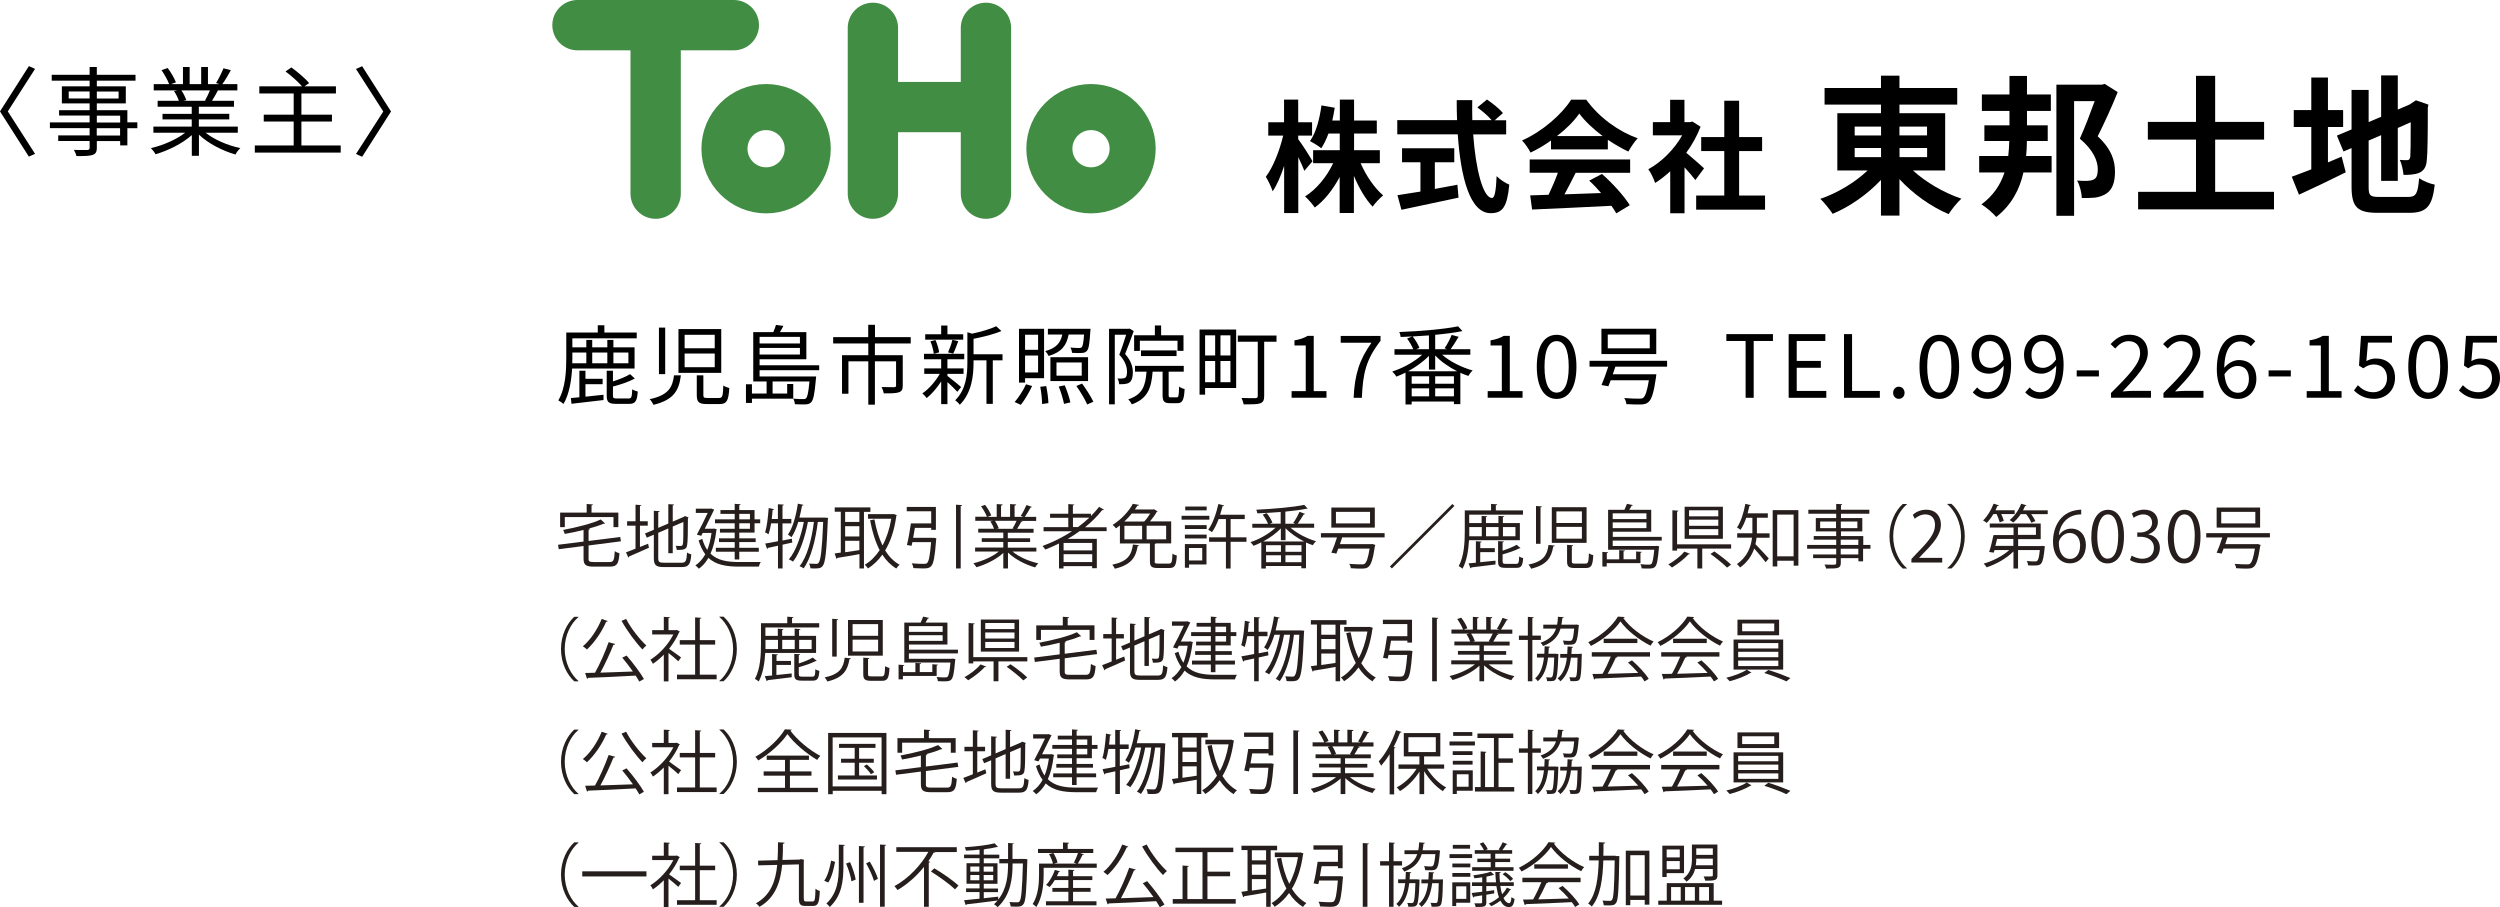<?xml version="1.0" encoding="UTF-8"?>
<svg id="_レイヤー_2" data-name="レイヤー 2" xmlns="http://www.w3.org/2000/svg" viewBox="0 0 288.15 104.56">
  <defs>
    <style>
      .cls-1 {
        stroke-width: 5.8px;
      }

      .cls-1, .cls-2 {
        fill: none;
        stroke: #418d43;
        stroke-linecap: round;
        stroke-linejoin: round;
      }

      .cls-2 {
        stroke-width: 5.31px;
      }

      .cls-3, .cls-4 {
        stroke-width: 0px;
      }

      .cls-4 {
        fill: #251e1c;
      }
    </style>
  </defs>
  <g id="_レイヤー_1-2" data-name="レイヤー 1">
    <g>
      <g>
        <path class="cls-3" d="M3.33,18.06L0,12.84l3.33-5.22.71.32L.9,12.84l3.14,4.89-.71.32Z"/>
        <path class="cls-3" d="M15.83,14.78h-1.15v1.98h-.83v-.5h-2.69v.77c0,.52-.16.71-.49.83-.35.12-.93.13-1.86.13-.04-.21-.18-.52-.29-.71.67.02,1.34.01,1.53.01.21-.01.28-.08.28-.27v-.77h-3.62v-.64h3.62v-.84h-4.58v-.66h4.58v-.79h-3.52v-.62h3.52v-.78h-3.2v-1.97h3.2v-.65h-4.37v-.68h4.37v-.9h.83v.9h4.46v.68h-4.46v.65h3.34v1.97h-3.34v.78h3.52v1.4h1.15v.66ZM10.33,11.35v-.81h-2.41v.81h2.41ZM11.16,10.55v.81h2.51v-.81h-2.51ZM11.16,14.12h2.69v-.79h-2.69v.79ZM13.84,14.78h-2.69v.84h2.69v-.84Z"/>
        <path class="cls-3" d="M23.7,15.3c1.02.81,2.56,1.47,4,1.77-.19.18-.45.5-.56.74-1.5-.43-3.14-1.27-4.21-2.29v2.44h-.82v-2.39c-1.08.97-2.71,1.78-4.18,2.21-.11-.21-.36-.53-.54-.71,1.39-.31,2.95-.99,3.95-1.77h-3.66v-.71h4.42v-.83h-3.37v-.64h3.37v-.82h-3.93v-.68h2.44c-.1-.34-.32-.78-.55-1.12l.39-.08h-2.73v-.72h1.78c-.16-.45-.55-1.12-.88-1.62l.71-.24c.38.5.78,1.2.95,1.65l-.57.21h1.38v-1.98h.77v1.98h1.33v-1.98h.78v1.98h1.35l-.41-.13c.29-.47.65-1.2.85-1.7l.85.22c-.31.57-.67,1.19-.99,1.61h1.74v.72h-2.24c-.22.43-.47.86-.69,1.2h2.54v.68h-4.05v.82h3.51v.64h-3.51v.83h4.49v.71h-3.72ZM20.91,10.42c.24.35.47.82.56,1.12l-.36.08h2.63l-.11-.03c.19-.33.41-.79.57-1.17h-3.29Z"/>
        <path class="cls-3" d="M39.27,16.77v.82h-9.9v-.82h4.48v-2.76h-3.45v-.79h3.45v-2.45h-3.96v-.82h4.92c-.44-.51-1.23-1.22-1.9-1.71l.67-.47c.72.52,1.61,1.28,2.05,1.8l-.53.38h3.62v.82h-3.98v2.45h3.52v.79h-3.52v2.76h4.54Z"/>
        <path class="cls-3" d="M44.17,12.84l-3.14-4.89.71-.32,3.33,5.22-3.33,5.22-.71-.32,3.14-4.89Z"/>
      </g>
      <g>
        <path class="cls-3" d="M65.94,42.48c-.08,1.37-.32,2.94-.99,4.08-.12-.12-.43-.33-.6-.41.84-1.42.92-3.43.92-4.89v-2.93h3.63v-.84h.76v.84h3.73v.67h-7.42v1.03h1.61v-.85h.68v.85h1.74v-.85h.7v.85h2.44v2.45h-7.2ZM67.48,45.72c.66-.07,1.37-.14,2.08-.22v.61c-1.32.16-2.7.32-3.69.43l-.07-.66c.29-.02.62-.06.98-.09v-3.06h.7v.93h1.98v.62h-1.98v1.44ZM65.97,40.63v.63c0,.19,0,.4-.01.61h1.62v-1.24h-1.61ZM68.26,40.63v1.24h1.74v-1.24h-1.74ZM72.46,45.93c.32,0,.38-.16.41-1.06.16.11.44.22.64.26-.08,1.12-.29,1.42-.98,1.42h-1.5c-.88,0-1.1-.21-1.1-.96v-2.86h.72v1.23c.75-.24,1.51-.54,1.97-.84l.55.51c-.68.37-1.65.7-2.52.92v1.03c0,.29.06.35.46.35h1.35ZM70.7,40.63v1.24h1.73v-1.24h-1.73Z"/>
        <path class="cls-3" d="M78.48,43.26c-.22,1.74-.81,2.83-3.16,3.4-.08-.19-.28-.5-.44-.65,2.15-.46,2.63-1.34,2.81-2.75h.79ZM76.67,37.76v5.36h-.72v-5.36h.72ZM83.13,37.93v5.05h-4.93v-5.05h4.93ZM78.91,40.14h3.47v-1.55h-3.47v1.55ZM78.91,42.32h3.47v-1.57h-3.47v1.57ZM81.07,43.26v2.28c0,.28.07.33.47.33h1.34c.38,0,.45-.19.49-1.44.16.13.48.24.69.3-.09,1.48-.31,1.84-1.11,1.84h-1.49c-.91,0-1.15-.23-1.15-1.03v-2.28h.76Z"/>
        <path class="cls-3" d="M87.55,42.67v.72h6.52s-.01.2-.03.3c-.14,1.71-.29,2.39-.54,2.67-.17.17-.34.23-.62.25-.24.02-.74,0-1.26-.02-.01-.19-.09-.47-.19-.64.49.05.95.05,1.12.05s.26,0,.35-.09c.17-.16.28-.68.4-1.94h-4.25v1.39h1.68v-1.1h.7v1.69h-4.76v.49h-.69v-2.15h.69v1.07h1.69v-1.39h-1.54v-5.69h2.31c.13-.28.24-.6.31-.83l.85.11c-.12.25-.26.5-.39.72h3.04v3.13h-5.39v.69h6.87v.57h-6.87ZM87.55,38.83v.76h4.65v-.76h-4.65ZM92.2,40.86v-.76h-4.65v.76h4.65Z"/>
        <path class="cls-3" d="M100.84,39.59v1.35h3.21v3.5c0,.43-.1.65-.43.77-.35.13-.91.13-1.75.13-.04-.22-.16-.52-.26-.73.67.02,1.27.02,1.45.02.17-.02.22-.06.22-.19v-2.79h-2.44v4.99h-.76v-4.99h-2.29v3.73h-.74v-4.44h3.03v-1.35h-4.05v-.73h4.04v-1.42h.78v1.42h4.12v.73h-4.13Z"/>
        <path class="cls-3" d="M110.34,45.16c-.21-.25-.72-.74-1.14-1.12v2.54h-.72v-2.62c-.49.77-1.11,1.48-1.67,1.92-.12-.17-.34-.41-.5-.54.72-.47,1.51-1.37,2.01-2.25h-1.79v-.63h1.95v-1.05h-1.98v-.63h4.64v.63h-1.94v1.05h1.86v.63h-1.86v.24c.38.28,1.35,1.07,1.58,1.28l-.44.55ZM111.02,39.15h-4.38v-.62h1.84v-1.01h.72v1.01h1.82v.62ZM107.63,40.78c-.04-.39-.2-.99-.39-1.44l.58-.15c.21.45.38,1.04.43,1.42l-.62.17ZM109.27,40.62c.18-.4.41-1.02.5-1.45l.68.16c-.19.5-.39,1.06-.58,1.42l-.6-.13ZM115.55,41.53h-1.12v5.02h-.73v-5.02h-1.49v.25c0,1.49-.19,3.49-1.59,4.88-.09-.16-.36-.42-.53-.52,1.27-1.24,1.41-2.97,1.41-4.37v-3.48l.54.17c1.02-.22,2.14-.54,2.78-.86l.6.55c-.85.38-2.1.68-3.21.9v1.78h3.34v.7Z"/>
        <path class="cls-3" d="M116.95,46.34c.45-.51.97-1.32,1.31-2.05l.7.2c-.34.74-.84,1.6-1.3,2.17l-.71-.32ZM118.15,44.1h-.7v-6.2h2.89v5.69h-2.19v.51ZM118.15,38.58v1.74h1.5v-1.74h-1.5ZM119.65,42.93v-1.95h-1.5v1.95h1.5ZM120.59,44.5c.13.64.24,1.47.25,1.96l-.73.11c0-.5-.08-1.34-.21-1.99l.69-.08ZM123.17,38.56c-.23,1.21-.77,2.01-2.3,2.47-.07-.16-.26-.43-.4-.56,1.3-.35,1.77-.98,1.97-1.91h-1.66v-.66h4.91s0,.19-.02.29c-.09,1.44-.18,2.03-.4,2.26-.15.16-.32.22-.58.23-.23.02-.67.02-1.12-.01-.02-.18-.09-.44-.2-.61.44.04.85.05,1,.05s.25-.02.31-.09c.12-.13.2-.52.27-1.46h-1.78ZM125.41,43.92h-4.34v-2.75h4.34v2.75ZM124.68,41.78h-2.91v1.52h2.91v-1.52ZM122.72,44.41c.27.63.55,1.45.65,1.97l-.73.17c-.1-.51-.35-1.37-.61-2l.69-.14ZM124.72,44.21c.48.65,1.04,1.53,1.3,2.09l-.71.32c-.23-.55-.78-1.47-1.25-2.13l.66-.28Z"/>
        <path class="cls-3" d="M130.67,38.17c-.3.82-.66,1.84-.99,2.63.72.81.89,1.53.89,2.14,0,.53-.12.95-.39,1.14-.14.1-.32.16-.52.18-.2.02-.44.03-.67.02-.01-.19-.07-.47-.19-.66.23.02.43.03.58,0,.13,0,.24-.03.32-.08.15-.11.2-.39.2-.68,0-.54-.17-1.21-.89-1.98.29-.73.58-1.62.79-2.3h-1.31v8.02h-.66v-8.7h2.24l.12-.03.48.29ZM135.63,45.8c.21,0,.25-.16.27-1.25.15.13.44.25.64.29-.07,1.29-.25,1.63-.84,1.63h-.86c-.67,0-.84-.22-.84-.95v-2.68h-1.15c-.14,1.9-.57,3.11-2.4,3.77-.07-.17-.26-.44-.41-.58,1.64-.54,1.99-1.55,2.11-3.19h-1.33v-.67h5.62v.67h-1.74v2.68c0,.24.03.28.25.28h.68ZM131.38,40.45h-.66v-1.81h2.39v-1.13h.72v1.13h2.58v1.8h-.69v-1.17h-4.34v1.18ZM131.51,41.04v-.65h4.1v.65h-4.1Z"/>
        <path class="cls-3" d="M142.48,44.72h-3.58v.77h-.64v-7.51h4.22v6.74ZM138.9,38.65v2.32h1.16v-2.32h-1.16ZM138.9,44.05h1.16v-2.44h-1.16v2.44ZM141.82,38.65h-1.15v2.32h1.15v-2.32ZM141.82,44.05v-2.44h-1.15v2.44h1.15ZM147.13,39.39h-1.42v6.24c0,.49-.11.73-.46.86-.35.12-.96.12-1.9.12-.04-.2-.15-.54-.26-.74.71.03,1.42.02,1.61.02.2-.01.27-.07.27-.26v-6.24h-2.3v-.72h4.46v.72Z"/>
        <path class="cls-3" d="M148.87,45.08h1.63v-5.26h-1.3v-.59c.65-.11,1.12-.28,1.52-.52h.7v6.37h1.47v.76h-4.02v-.76Z"/>
        <path class="cls-3" d="M158.08,39.5h-3.55v-.78h4.59v.56c-1.68,2.16-2.04,3.79-2.15,6.57h-.95c.12-2.69.66-4.39,2.06-6.35Z"/>
        <path class="cls-3" d="M166.22,40.89c.9.78,2.28,1.47,3.52,1.81-.18.15-.39.43-.5.63-.3-.1-.61-.22-.92-.36v3.61h-.74v-.3h-4.87v.34h-.71v-3.67c-.36.18-.72.33-1.06.46-.09-.18-.3-.44-.47-.59,1.19-.37,2.55-1.11,3.45-1.93h-3.19v-.64h2.16c-.15-.37-.43-.86-.71-1.23l.6-.24c-.46.03-.91.05-1.34.06-.02-.16-.08-.42-.16-.57,2.37-.09,5.22-.33,6.78-.66l.5.55c-.86.18-1.96.32-3.14.43v1.66h1.37l-.29-.11c.29-.41.64-1.08.82-1.54l.8.22c-.3.5-.64,1.04-.92,1.43h2.27v.64h-3.25ZM167.95,42.79c-.95-.48-1.87-1.12-2.53-1.82v1.63h-.72v-1.59c-.64.67-1.51,1.29-2.4,1.78h5.65ZM164.72,43.37h-2.01v.86h2.01v-.86ZM162.71,45.68h2.01v-.92h-2.01v.92ZM164.7,38.66c-.62.05-1.26.09-1.88.12.33.4.65.94.78,1.32l-.37.15h1.47v-1.59ZM167.58,43.37h-2.16v.86h2.16v-.86ZM167.58,45.68v-.92h-2.16v.92h2.16Z"/>
        <path class="cls-3" d="M171.47,45.08h1.63v-5.26h-1.3v-.59c.65-.11,1.12-.28,1.52-.52h.7v6.37h1.47v.76h-4.02v-.76Z"/>
        <path class="cls-3" d="M177.13,42.26c0-2.39.87-3.67,2.29-3.67s2.28,1.29,2.28,3.67-.86,3.72-2.28,3.72-2.29-1.33-2.29-3.72ZM180.81,42.26c0-2.09-.56-2.94-1.39-2.94s-1.4.85-1.4,2.94.56,2.99,1.4,2.99,1.39-.9,1.39-2.99Z"/>
        <path class="cls-3" d="M186.19,42.26c-.1.29-.2.59-.3.88h5.02s-.02.24-.04.35c-.25,1.74-.49,2.52-.87,2.85-.23.21-.47.26-.85.28-.33.01-1,0-1.7-.04,0-.21-.1-.51-.25-.7.71.06,1.43.07,1.71.07.23,0,.36-.01.48-.09.26-.21.46-.8.66-2.03h-4.4c-.1.25-.19.49-.27.69l-.79-.14c.24-.55.54-1.38.78-2.12h-2.16v-.67h8.94v.67h-5.96ZM190.9,40.81h-6.32v-2.92h6.32v2.92ZM190.15,38.56h-4.84v1.59h4.84v-1.59Z"/>
        <path class="cls-3" d="M201.2,39.3h-2.22v-.79h5.37v.79h-2.22v6.55h-.93v-6.55Z"/>
        <path class="cls-3" d="M206.16,38.51h4.23v.79h-3.3v2.3h2.78v.79h-2.78v2.67h3.41v.79h-4.34v-7.34Z"/>
        <path class="cls-3" d="M212.54,38.51h.93v6.55h3.2v.79h-4.13v-7.34Z"/>
        <path class="cls-3" d="M218.2,45.28c0-.42.3-.71.66-.71s.66.29.66.71-.3.69-.66.69-.66-.28-.66-.69Z"/>
        <path class="cls-3" d="M221.24,42.26c0-2.39.87-3.67,2.29-3.67s2.28,1.29,2.28,3.67-.86,3.72-2.28,3.72-2.29-1.33-2.29-3.72ZM224.92,42.26c0-2.09-.56-2.94-1.39-2.94s-1.4.85-1.4,2.94.56,2.99,1.4,2.99,1.39-.9,1.39-2.99Z"/>
        <path class="cls-3" d="M227.38,45.22l.51-.57c.28.35.72.56,1.17.56,1,0,1.85-.78,1.89-3.06-.46.57-1.09.92-1.67.92-1.24,0-2.04-.75-2.04-2.21,0-1.36.96-2.28,2.1-2.28,1.41,0,2.46,1.14,2.46,3.43,0,2.86-1.29,3.96-2.71,3.96-.76,0-1.32-.32-1.71-.75ZM229.43,42.4c.46,0,1.04-.29,1.5-.97-.12-1.38-.68-2.12-1.59-2.12-.7,0-1.24.62-1.24,1.56s.44,1.53,1.33,1.53Z"/>
        <path class="cls-3" d="M233.43,45.22l.51-.57c.28.35.72.56,1.17.56,1,0,1.85-.78,1.89-3.06-.46.57-1.09.92-1.67.92-1.24,0-2.04-.75-2.04-2.21,0-1.36.96-2.28,2.1-2.28,1.41,0,2.46,1.14,2.46,3.43,0,2.86-1.29,3.96-2.71,3.96-.76,0-1.32-.32-1.71-.75ZM235.48,42.4c.46,0,1.04-.29,1.5-.97-.12-1.38-.68-2.12-1.59-2.12-.7,0-1.24.62-1.24,1.56s.44,1.53,1.33,1.53Z"/>
        <path class="cls-3" d="M239.36,42.69h2.56v.7h-2.56v-.7Z"/>
        <path class="cls-3" d="M243.31,45.3c2.15-2.14,3.36-3.42,3.36-4.59,0-.81-.44-1.39-1.35-1.39-.6,0-1.12.38-1.52.85l-.53-.51c.6-.65,1.23-1.08,2.16-1.08,1.31,0,2.13.83,2.13,2.09,0,1.34-1.22,2.67-2.91,4.45.38-.03.82-.07,1.2-.07h2.07v.79h-4.61v-.54Z"/>
        <path class="cls-3" d="M249.36,45.3c2.15-2.14,3.36-3.42,3.36-4.59,0-.81-.44-1.39-1.35-1.39-.6,0-1.12.38-1.52.85l-.53-.51c.6-.65,1.23-1.08,2.16-1.08,1.31,0,2.13.83,2.13,2.09,0,1.34-1.22,2.67-2.91,4.45.38-.03.82-.07,1.2-.07h2.07v.79h-4.61v-.54Z"/>
        <path class="cls-3" d="M255.51,42.56c0-2.87,1.29-3.97,2.72-3.97.76,0,1.31.32,1.71.75l-.51.57c-.29-.35-.73-.56-1.17-.56-1.01,0-1.85.77-1.89,3.04.46-.55,1.09-.89,1.67-.89,1.23,0,2.03.74,2.03,2.19,0,1.37-.96,2.29-2.1,2.29-1.41,0-2.46-1.14-2.46-3.42ZM256.39,43.13c.12,1.39.67,2.14,1.57,2.14.71,0,1.25-.63,1.25-1.58s-.44-1.51-1.32-1.51c-.46,0-1.02.25-1.5.95Z"/>
        <path class="cls-3" d="M261.48,42.69h2.56v.7h-2.56v-.7Z"/>
        <path class="cls-3" d="M265.87,45.08h1.63v-5.26h-1.3v-.59c.65-.11,1.12-.28,1.52-.52h.7v6.37h1.47v.76h-4.02v-.76Z"/>
        <path class="cls-3" d="M271.32,45l.45-.6c.42.42.95.81,1.8.81s1.56-.63,1.56-1.62-.6-1.58-1.52-1.58c-.49,0-.8.16-1.22.44l-.49-.31.23-3.43h3.57v.78h-2.77l-.18,2.13c.33-.18.65-.3,1.09-.3,1.22,0,2.21.7,2.21,2.24s-1.16,2.41-2.4,2.41c-1.14,0-1.84-.48-2.33-.97Z"/>
        <path class="cls-3" d="M277.58,42.26c0-2.39.87-3.67,2.29-3.67s2.28,1.29,2.28,3.67-.86,3.72-2.28,3.72-2.29-1.33-2.29-3.72ZM281.26,42.26c0-2.09-.56-2.94-1.39-2.94s-1.4.85-1.4,2.94.56,2.99,1.4,2.99,1.39-.9,1.39-2.99Z"/>
        <path class="cls-3" d="M283.42,45l.45-.6c.42.42.95.81,1.8.81s1.56-.63,1.56-1.62-.6-1.58-1.52-1.58c-.49,0-.8.16-1.22.44l-.49-.31.23-3.43h3.57v.78h-2.77l-.18,2.13c.33-.18.65-.3,1.09-.3,1.22,0,2.21.7,2.21,2.24s-1.16,2.41-2.4,2.41c-1.14,0-1.84-.48-2.33-.97Z"/>
      </g>
      <g>
        <path class="cls-4" d="M67.83,64.37c0,.34.1.41.62.41h1.81c.46,0,.54-.21.6-1.25.14.1.37.2.54.24-.09,1.21-.27,1.54-1.12,1.54h-1.85c-.9,0-1.17-.19-1.17-.94v-1.44l-2.86.37-.08-.51,2.94-.37v-1.34c-.71.18-1.46.34-2.17.46-.03-.13-.11-.33-.18-.46,1.58-.3,3.36-.74,4.33-1.21l.5.46s-.06.03-.1.03c-.02,0-.05,0-.07,0-.47.2-1.08.4-1.75.58h.18c0,.06-.05.1-.16.12v1.29l3.65-.46.08.5-3.73.48v1.51ZM65.1,59.6v1.16h-.54v-1.68h3.06v-.99l.72.05c0,.06-.05.1-.16.11v.83h3.09v1.68h-.56v-1.16h-5.61Z"/>
        <path class="cls-4" d="M73.77,63.04l.93-.37.1.46c-.83.38-1.72.76-2.28,1,0,.06-.03.11-.09.14l-.28-.61c.3-.1.69-.26,1.1-.42v-2.65h-.97v-.51h.97v-1.91l.67.05c0,.06-.06.09-.16.1v1.76h.9v.51h-.9v2.45ZM75.87,64.32c0,.44.1.54.66.54h2.04c.48,0,.56-.22.62-1.18.13.1.34.18.49.22-.09,1.1-.26,1.46-1.1,1.46h-2.06c-.9,0-1.16-.2-1.16-1.04v-2.69l-.81.34-.21-.48,1.02-.43v-2.19l.67.05c0,.06-.06.1-.16.11v1.81l1.16-.5v-2.23l.66.04c0,.06-.05.1-.15.11v1.86l1.28-.55.11-.09.44.16s-.04.06-.08.09c0,1.52-.02,2.78-.09,3.09-.07.49-.34.57-1.19.57-.02-.15-.06-.35-.13-.48.2.02.48.02.57.02.13,0,.22-.04.26-.23.05-.2.06-1.19.06-2.54l-1.23.53v3.07h-.51v-2.85l-1.16.5v2.93Z"/>
        <path class="cls-4" d="M82.32,60.92l.31.1s-.03.07-.06.1c-.13,1.08-.35,1.98-.68,2.69.8.79,1.93.97,3.32.97.3,0,2.08,0,2.47,0-.09.13-.18.38-.22.53h-2.26c-1.51,0-2.69-.21-3.55-1.01-.3.53-.67.94-1.1,1.25-.08-.11-.29-.3-.4-.38.45-.3.83-.73,1.14-1.28-.31-.42-.57-.94-.77-1.6l.42-.18c.15.51.34.94.58,1.28.22-.55.39-1.2.49-1.96h-1.02l-.17.33-.5-.14c.42-.77.91-1.78,1.25-2.5h-1.37v-.49h1.68l.1-.02.34.14s-.04.07-.06.1c-.25.51-.64,1.32-1.03,2.09h.97l.1-.02ZM84.68,60.95v-.64h-2.27v-.45h2.27v-.63h-1.64v-.44h1.64v-.72l.68.05c0,.06-.05.1-.15.1v.57h1.76v1.07h.65v.45h-.65v1.08h-1.76v.66h1.89v.43h-1.89v.66h2.25v.45h-2.25v.89h-.53v-.89h-2.17v-.45h2.17v-.66h-1.81v-.43h1.81v-.66h-1.7v-.44h1.7ZM85.21,59.23v.63h1.23v-.63h-1.23ZM86.44,60.95v-.64h-1.23v.64h1.23Z"/>
        <path class="cls-4" d="M91.33,62.53l-1.13.25v2.74h-.53v-2.62c-.44.1-.84.18-1.16.25,0,.06-.05.1-.1.12l-.21-.62c.4-.06.91-.16,1.47-.27v-2.06h-.79c-.08.48-.18.92-.3,1.26-.1-.07-.28-.17-.4-.22.22-.65.34-1.77.42-2.81l.62.14c-.02.06-.07.08-.17.09-.02.34-.06.7-.1,1.04h.71v-1.7l.68.04c0,.05-.05.1-.15.11v1.54h1.02v.52h-1.02v1.97l1.08-.21.05.46ZM95.15,59.67l.29.02s0,.13-.02.18c-.15,3.74-.29,4.97-.59,5.35-.15.21-.32.3-.85.3-.18,0-.38,0-.58-.02,0-.16-.06-.39-.15-.54.36.02.68.03.82.03.14,0,.21-.02.29-.14.23-.27.39-1.44.52-4.69h-.62c-.23,1.93-.78,4.21-1.64,5.35-.11-.09-.31-.21-.46-.26.88-1.05,1.42-3.2,1.65-5.09h-.69c-.3,1.64-.92,3.58-1.72,4.57-.12-.1-.32-.2-.48-.26.81-.91,1.42-2.71,1.73-4.31h-.64c-.21.68-.47,1.3-.78,1.76-.09-.09-.29-.22-.41-.3.55-.79.94-2.18,1.14-3.57l.66.14c-.02.06-.07.09-.18.09-.08.46-.18.93-.3,1.38h2.99Z"/>
        <path class="cls-4" d="M100.32,59h-.74v6.52h-.52v-1.65c-.96.17-1.91.34-2.53.43-.02.06-.06.1-.12.11l-.21-.62c.21-.02.45-.06.71-.1v-4.71h-.7v-.5h4.11v.5ZM99.05,60.16v-1.16h-1.64v1.16h1.64ZM99.05,61.83v-1.18h-1.64v1.18h1.64ZM97.41,62.33v1.32c.51-.07,1.08-.16,1.64-.24v-1.08h-1.64ZM103.03,59.26l.34.11s-.04.08-.06.1c-.22,1.62-.66,2.94-1.29,3.97.44.71.99,1.28,1.67,1.65-.13.1-.3.3-.38.44-.65-.39-1.18-.93-1.61-1.6-.48.67-1.04,1.2-1.66,1.59-.08-.13-.24-.33-.36-.43.64-.37,1.22-.94,1.71-1.68-.5-.96-.86-2.13-1.1-3.44l.5-.1c.2,1.11.5,2.13.93,3,.46-.85.81-1.89,1.01-3.08h-2.68v-.53h2.89l.1-.02Z"/>
        <path class="cls-4" d="M107.48,62l.12-.02.32.06s-.02.11-.02.17c-.15,1.99-.3,2.77-.58,3.05-.2.22-.44.26-.98.26-.29,0-.67-.02-1.06-.04-.02-.17-.09-.39-.2-.55.6.06,1.19.06,1.39.06s.3-.02.38-.09c.21-.18.34-.84.47-2.41h-2.16c-.03.15-.06.29-.09.42l-.54-.09c.17-.65.35-1.69.46-2.49h2.34v-1.4h-2.82v-.5h3.36v2.64h-.54v-.23h-1.88c-.06.38-.14.78-.2,1.15h2.21ZM110.19,58.17l.7.05c0,.06-.05.1-.16.1v7.2h-.54v-7.36Z"/>
        <path class="cls-4" d="M119.47,63.57h-2.77c.74.62,1.91,1.13,2.97,1.36-.12.11-.28.33-.36.47-1.11-.31-2.34-.95-3.13-1.71v1.83h-.54v-1.79c-.78.73-2.01,1.34-3.1,1.65-.07-.14-.23-.34-.35-.46,1.04-.24,2.19-.75,2.93-1.35h-2.73v-.46h3.25v-.65h-2.48v-.43h2.48v-.64h-2.89v-.45h1.82c-.08-.25-.25-.59-.42-.85l.31-.06h-2.05v-.47h1.34c-.12-.34-.41-.84-.67-1.21l.46-.16c.29.37.59.88.71,1.22l-.42.16h1.05v-1.47l.68.04c0,.08-.07.12-.18.14v1.29h1.04v-1.47l.7.04c0,.08-.08.12-.18.14v1.29h1.01c-.1-.04-.22-.09-.3-.11.23-.34.51-.88.66-1.25l.63.22s-.08.07-.17.07c-.17.31-.42.75-.65,1.07h1.31v.47h-1.81l.23.07c-.02.05-.09.08-.17.07-.11.22-.29.53-.45.77h1.9v.45h-2.97v.64h2.57v.43h-2.57v.65h3.29v.46ZM116.72,60.89c.14-.23.33-.58.45-.86h-2.49c.18.26.36.62.44.86l-.25.06h1.97l-.13-.05Z"/>
        <path class="cls-4" d="M127.55,61.22h-3.11c-.44.32-.9.62-1.37.89h3.35v3.38h-.54v-.24h-3.3v.27h-.52v-2.88c-.51.26-1.05.49-1.58.7-.07-.11-.21-.31-.32-.41,1.18-.43,2.34-1.01,3.41-1.7h-3.29v-.47h2.85v-1.08h-2.1v-.47h2.1v-1.11l.69.05c0,.06-.06.1-.16.11v.95h2.08v.27c.34-.34.66-.7.94-1.06l.57.33s-.07.05-.14.05c-.02,0-.05,0-.08,0-.57.72-1.23,1.38-1.97,1.97h2.49v.47ZM125.89,63.44v-.86h-3.3v.86h3.3ZM122.59,64.78h3.3v-.9h-3.3v.9ZM123.67,60.75h.58c.46-.34.9-.7,1.3-1.08h-1.88v1.08Z"/>
        <path class="cls-4" d="M131.29,62.84s-.06.09-.16.1c-.22,1.25-.69,2.15-2.63,2.61-.06-.14-.2-.35-.3-.46,1.8-.38,2.22-1.14,2.38-2.33l.71.08ZM133.08,64.7c0,.22.07.26.42.26h1.22c.33,0,.38-.14.42-1.15.12.1.35.18.5.22-.07,1.16-.22,1.44-.88,1.44h-1.3c-.73,0-.92-.17-.92-.78v-2.05h-3.46v-2.08c-.14.12-.3.23-.46.34-.09-.13-.26-.32-.38-.4,1.11-.7,1.92-1.66,2.33-2.43l.7.12c-.02.06-.07.1-.18.1-.08.14-.18.28-.28.43h2.11l.09-.03.42.26s-.06.06-.11.06c-.18.33-.48.74-.78,1.09h2.45v2.53h-1.75s-.06.06-.14.07v1.98ZM131.88,60.11c.25-.26.5-.61.69-.92h-2.12c-.25.3-.53.62-.86.92h2.29ZM129.6,60.6v1.56h2.04v-1.56h-2.04ZM134.41,62.16v-1.56h-2.25v1.56h2.25Z"/>
        <path class="cls-4" d="M139.39,59.45v.45h-3.2v-.45h3.2ZM139.06,62.71v2.35h-2.01v.38h-.48v-2.73h2.49ZM136.57,60.97v-.44h2.51v.44h-2.51ZM136.57,62.06v-.44h2.51v.44h-2.51ZM139.08,58.38v.44h-2.47v-.44h2.47ZM138.57,63.16h-1.53v1.44h1.53v-1.44ZM143.67,61.93v.52h-1.83v3.08h-.54v-3.08h-1.94v-.52h1.94v-2.1h-.84c-.22.58-.48,1.12-.77,1.51-.1-.09-.3-.22-.43-.28.5-.68.92-1.84,1.17-2.97l.66.17c-.02.06-.07.08-.18.08-.08.33-.18.66-.28.99h2.84v.5h-1.63v2.1h1.83Z"/>
        <path class="cls-4" d="M151.48,60.83h-2.73c.75.66,1.92,1.26,2.93,1.55-.13.11-.28.32-.37.46-.25-.09-.51-.19-.78-.31v2.97h-.54v-.26h-4.09v.29h-.52v-3.02c-.3.16-.61.29-.9.4-.08-.12-.23-.32-.35-.42.99-.32,2.13-.96,2.88-1.66h-2.67v-.46h1.81c-.12-.3-.37-.74-.61-1.05l.46-.18c.27.33.55.79.66,1.1l-.3.12h1.25v-1.35c-.9.07-1.83.13-2.69.16-.02-.11-.07-.31-.12-.42,1.93-.09,4.27-.29,5.53-.56l.39.43s-.04.02-.07.02c-.02,0-.06,0-.09,0-.63.13-1.49.24-2.41.33v1.4h1.14c-.09-.04-.18-.07-.23-.1.25-.34.56-.9.72-1.28l.65.24s-.08.07-.17.07c-.18.3-.45.74-.69,1.06h1.9v.46ZM147.63,60.91c-.54.56-1.28,1.1-2.04,1.5h4.73c-.8-.4-1.6-.95-2.15-1.53v1.38h-.54v-1.35ZM147.64,63.6v-.76h-1.72v.76h1.72ZM145.93,64v.8h1.72v-.8h-1.72ZM150.01,63.6v-.76h-1.85v.76h1.85ZM148.16,64.8h1.85v-.8h-1.85v.8Z"/>
        <path class="cls-4" d="M159.59,61.94h-4.89c-.07.24-.17.5-.26.78h3.61l.13-.02.34.11s-.02.1-.05.14c-.22,1.47-.42,2.1-.73,2.37-.2.18-.38.22-.93.22-.29,0-.7-.02-1.12-.05,0-.15-.08-.37-.18-.5.58.05,1.18.06,1.39.06.2,0,.3,0,.39-.07.23-.18.4-.68.57-1.75h-3.61c-.08.22-.15.42-.22.58-.3-.06-.44-.09-.58-.1.21-.46.46-1.15.65-1.76h-1.85v-.5h7.34v.5ZM158.46,58.5v2.31h-5.01v-2.31h5.01ZM157.91,60.33v-1.33h-3.93v1.33h3.93Z"/>
        <path class="cls-4" d="M160.2,65.29l7.2-7.2.23.23-7.2,7.2-.23-.23Z"/>
        <path class="cls-4" d="M175.19,62.26h-5.87c-.06,1.1-.25,2.37-.75,3.29-.1-.1-.32-.25-.44-.3.64-1.17.7-2.81.7-4.01v-2.41h3.03v-.75l.71.05c0,.05-.05.1-.16.11v.59h3.13v.49h-6.2v.97h1.43v-.83l.66.05s-.05.09-.16.1v.68h1.44v-.83l.67.05c0,.06-.06.09-.16.1v.68h1.96v1.96ZM170.61,63.63v1.17c.55-.05,1.16-.11,1.76-.18v.44c-1.03.13-2.1.26-2.78.34,0,.06-.05.1-.1.11l-.22-.58c.25-.02.53-.05.84-.07v-2.48l.67.05c0,.06-.06.09-.16.1v.65h1.67v.46h-1.67ZM170.78,60.75h-1.43v.5c0,.18,0,.37,0,.56h1.44v-1.06ZM172.72,60.75h-1.44v1.06h1.44v-1.06ZM173.2,64.72c0,.23.06.27.39.27h1.16c.27,0,.33-.12.35-.85.11.08.32.16.46.19-.06.89-.22,1.12-.77,1.12h-1.26c-.69,0-.86-.16-.86-.73v-2.35l.67.04c0,.06-.05.1-.15.11v.95c.62-.2,1.24-.45,1.61-.68l.46.38s-.05.03-.08.03c-.02,0-.04,0-.06,0-.47.25-1.22.5-1.93.7v.81ZM174.67,60.75h-1.44v1.06h1.44v-1.06Z"/>
        <path class="cls-4" d="M179.19,62.88c0,.06-.07.1-.16.1-.22,1.24-.66,2.11-2.55,2.57-.06-.14-.2-.36-.31-.47,1.74-.37,2.16-1.1,2.31-2.27l.71.07ZM177.04,58.32l.68.05c0,.06-.06.1-.16.1v4.21h-.52v-4.37ZM178.86,58.46h4.01v4.11h-4.01v-4.11ZM179.39,58.94v1.34h2.94v-1.34h-2.94ZM179.39,60.73v1.36h2.94v-1.36h-2.94ZM180.62,62.8l.7.05c0,.06-.05.1-.15.11v1.74c0,.22.06.26.4.26h1.15c.33,0,.38-.15.42-1.19.11.1.34.18.5.22-.06,1.19-.22,1.48-.86,1.48h-1.26c-.7,0-.9-.17-.9-.77v-1.91Z"/>
        <path class="cls-4" d="M189.08,64.91h-3.89v.39h-.5v-1.69l.66.05c0,.06-.05.09-.15.1v.71h1.43v-1.06l.66.04c0,.06-.06.1-.16.11v.9h1.45v-.9l.66.05s-.05.09-.16.1v1.18ZM191.52,62.31h-5.64v.62h4.94l.12-.02.3.06s-.02.1-.03.15c-.12,1.43-.23,1.99-.45,2.21-.16.16-.33.2-.78.2-.21,0-.48,0-.77-.02,0-.15-.06-.34-.14-.48.42.05.82.05.96.05.15,0,.22-.02.3-.07.14-.14.24-.58.34-1.65h-5.32v-4.6h1.88c.11-.23.22-.5.29-.69l.69.15s-.07.08-.16.08c-.06.13-.16.3-.26.46h2.53v2.53h-4.43v.59h5.64v.43ZM189.77,59.17h-3.89v.66h3.89v-.66ZM185.88,60.87h3.89v-.66h-3.89v.66Z"/>
        <path class="cls-4" d="M194.78,63.83c-.03.06-.1.07-.17.06-.43.49-1.24,1.12-1.9,1.52-.11-.11-.3-.27-.42-.36.67-.37,1.45-.96,1.84-1.47l.66.25ZM193.29,62.74h6.24v.49h-3.33v2.29h-.56v-2.29h-2.34v.23h-.54v-4.65l.7.05c0,.06-.05.1-.16.1v3.78ZM198.58,58.41v3.69h-4.41v-3.69h4.41ZM198.05,59.51v-.7h-3.37v.7h3.37ZM198.05,60.6v-.7h-3.37v.7h3.37ZM198.05,61.69v-.7h-3.37v.7h3.37ZM199.06,65.42c-.41-.42-1.25-1.1-1.91-1.57l.44-.29c.66.45,1.5,1.1,1.93,1.52l-.46.34Z"/>
        <path class="cls-4" d="M202.5,59.69v1.37c0,.13,0,.27,0,.41h1.46v.51h-1.5c-.02.24-.07.49-.13.74.38.38,1.3,1.38,1.54,1.64l-.36.44c-.26-.35-.9-1.1-1.32-1.58-.27.8-.77,1.58-1.63,2.19-.07-.11-.26-.32-.36-.39,1.22-.86,1.62-2,1.74-3.05h-1.71v-.51h1.75c0-.14,0-.28,0-.42v-1.36h-.71c-.18.54-.41,1.03-.66,1.39-.1-.08-.28-.21-.4-.28.43-.62.77-1.67.96-2.72l.64.16c-.02.06-.07.08-.17.08-.06.29-.13.58-.21.86h2.33v.5h-1.26ZM204.32,58.8h2.96v6.4h-.54v-.57h-1.89v.66h-.53v-6.49ZM204.84,64.12h1.89v-4.81h-1.89v4.81Z"/>
        <path class="cls-4" d="M215.59,62.81v.44h-.85v1.45h-.54v-.37h-2.03v.54c0,.36-.1.5-.34.58-.25.08-.67.08-1.35.08-.02-.13-.12-.34-.19-.46.3,0,.59.02.81.02.49,0,.54,0,.54-.21v-.55h-2.66v-.42h2.66v-.66h-3.35v-.44h3.35v-.61h-2.59v-.41h2.59v-.54h-2.35v-1.54h2.35v-.5h-3.21v-.46h3.21v-.67l.7.04c0,.06-.05.1-.15.11v.52h3.27v.46h-3.27v.5h2.46v1.54h-2.46v.54h2.57v1.02h.85ZM209.79,60.87h1.83v-.76h-1.83v.76ZM214.08,60.11h-1.91v.76h1.91v-.76ZM212.16,62.2v.61h2.03v-.61h-2.03ZM214.19,63.91v-.66h-2.03v.66h2.03Z"/>
        <path class="cls-4" d="M219.79,58.13c-.87.73-1.58,2.06-1.58,3.68s.74,2.97,1.58,3.68v.04h-.48c-.81-.73-1.53-2.07-1.53-3.72s.72-2.99,1.53-3.72h.48v.04Z"/>
        <path class="cls-4" d="M223.85,64.84h-3.54v-.41l.58-.62c1.42-1.44,2.14-2.31,2.14-3.29,0-.64-.28-1.23-1.14-1.23-.48,0-.91.26-1.2.5l-.22-.46c.37-.33.91-.58,1.55-.58,1.21,0,1.69.88,1.69,1.7,0,1.13-.79,2.09-2.03,3.33l-.47.5v.02h2.65v.54Z"/>
        <path class="cls-4" d="M224.45,65.48c.87-.73,1.58-2.06,1.58-3.68s-.74-2.97-1.58-3.68v-.04h.48c.82.73,1.53,2.07,1.53,3.72s-.71,2.99-1.53,3.72h-.48v-.04Z"/>
        <path class="cls-4" d="M230.49,60.22c-.06-.26-.21-.65-.36-.97h-.37c-.23.39-.5.75-.77,1.02-.1-.09-.29-.22-.42-.28.47-.45.94-1.2,1.21-1.94l.61.2c-.02.06-.09.08-.17.07-.06.16-.14.33-.22.49h2.21v.44h-1.55c.14.27.25.58.3.78l-.48.18ZM235.26,62.92h.12s.31.04.31.04c0,.06-.02.11-.02.17-.21,2.02-.37,2.05-1.29,2.05-.18,0-.4,0-.63-.02,0-.16-.06-.36-.15-.5.4.05.78.05.92.05.14,0,.22,0,.29-.07.13-.11.22-.45.3-1.24h-2.51v2.13h-.53v-1.97c-.8.8-2.01,1.48-3.09,1.83-.08-.13-.23-.33-.34-.43,1.03-.29,2.2-.88,2.95-1.56h-1.7l-.09.3-.53-.08c.17-.51.37-1.32.5-1.95h2.31v-.87h-2.74v-.46h5.87v1.8h-2.6v.8h2.67ZM232.06,62.12h-1.88c-.06.26-.13.54-.19.8h2.07v-.8ZM233.57,58.25c-.02.06-.08.07-.16.07-.07.17-.15.34-.24.5h2.85v.44h-1.91c.21.27.39.58.49.8l-.47.19c-.1-.27-.34-.67-.6-.99h-.62c-.26.38-.56.73-.87.97-.1-.09-.28-.22-.41-.29.54-.42,1.05-1.13,1.33-1.88l.62.19ZM232.59,60.78v.87h2.07v-.87h-2.07Z"/>
        <path class="cls-4" d="M237.33,61.67c.27-.4.76-.74,1.4-.74,1.02,0,1.69.76,1.69,1.91s-.67,2.09-1.84,2.09-1.95-.97-1.95-2.52.75-3.29,2.69-3.61c.22-.03.42-.06.56-.06v.55c-1.65,0-2.45,1.21-2.58,2.36h.02ZM239.76,62.89c0-.92-.5-1.46-1.22-1.46s-1.24.69-1.24,1.14c0,1.1.47,1.85,1.3,1.85.7,0,1.15-.62,1.15-1.53Z"/>
        <path class="cls-4" d="M241.05,61.87c0-2.09.82-3.11,1.93-3.11s1.83,1.07,1.83,3.03c0,2.08-.73,3.15-1.92,3.15-1.09,0-1.85-1.07-1.85-3.07ZM244.15,61.82c0-1.5-.36-2.53-1.2-2.53-.71,0-1.22.95-1.22,2.53s.44,2.57,1.19,2.57c.89,0,1.22-1.15,1.22-2.57Z"/>
        <path class="cls-4" d="M247.65,61.6c.7.12,1.3.69,1.3,1.55,0,.95-.69,1.78-2.03,1.78-.6,0-1.14-.19-1.42-.38l.2-.51c.22.14.7.36,1.22.36,1.01,0,1.34-.7,1.34-1.25,0-.88-.74-1.28-1.53-1.28h-.39v-.5h.39c.58,0,1.32-.36,1.32-1.11,0-.52-.31-.97-1.03-.97-.44,0-.86.22-1.1.39l-.2-.49c.29-.22.85-.45,1.42-.45,1.1,0,1.58.7,1.58,1.42,0,.62-.39,1.17-1.09,1.41v.02Z"/>
        <path class="cls-4" d="M249.87,61.87c0-2.09.82-3.11,1.93-3.11s1.83,1.07,1.83,3.03c0,2.08-.73,3.15-1.92,3.15-1.09,0-1.85-1.07-1.85-3.07ZM252.97,61.82c0-1.5-.36-2.53-1.2-2.53-.71,0-1.22.95-1.22,2.53s.44,2.57,1.19,2.57c.89,0,1.22-1.15,1.22-2.57Z"/>
        <path class="cls-4" d="M261.63,61.94h-4.89c-.07.24-.17.5-.26.78h3.61l.13-.02.34.11s-.02.1-.05.14c-.22,1.47-.42,2.1-.73,2.37-.2.18-.38.22-.93.22-.29,0-.7-.02-1.12-.05,0-.15-.08-.37-.18-.5.58.05,1.18.06,1.39.06.2,0,.3,0,.39-.07.23-.18.4-.68.57-1.75h-3.61c-.08.22-.15.42-.22.58-.3-.06-.44-.09-.58-.1.21-.46.46-1.15.65-1.76h-1.85v-.5h7.34v.5ZM260.5,58.5v2.31h-5.01v-2.31h5.01ZM259.95,60.33v-1.33h-3.93v1.33h3.93Z"/>
        <path class="cls-4" d="M66.67,71.13c-.87.73-1.58,2.06-1.58,3.68s.74,2.97,1.58,3.68v.04h-.48c-.81-.73-1.53-2.07-1.53-3.72s.72-2.99,1.53-3.72h.48v.04Z"/>
        <path class="cls-4" d="M70.05,71.58c-.02.06-.09.08-.18.08-.53,1.21-1.37,2.42-2.22,3.2-.11-.11-.33-.29-.47-.37.86-.71,1.68-1.93,2.17-3.15l.7.24ZM70.9,74.23c-.02.06-.1.1-.2.1-.38.95-.97,2.23-1.5,3.2,1.13-.03,2.46-.08,3.75-.13-.38-.54-.83-1.13-1.23-1.6l.5-.24c.74.85,1.59,1.98,2,2.7l-.54.3c-.1-.2-.25-.43-.42-.69-2.01.12-4.14.21-5.47.26-.02.06-.07.1-.13.11l-.22-.67,1.14-.03c.56-.99,1.2-2.45,1.57-3.52l.74.2ZM72.17,71.34c.55,1.08,1.58,2.38,2.33,3.06-.14.11-.34.31-.45.46-.75-.77-1.78-2.16-2.41-3.3l.52-.22Z"/>
        <path class="cls-4" d="M78.37,72.81s-.06.06-.1.08c-.28.66-.69,1.3-1.15,1.89.38.26,1.17.83,1.38.99l-.32.45c-.22-.22-.74-.65-1.13-.96v3.28h-.54v-3.08c-.41.41-.83.77-1.26,1.05-.06-.14-.2-.38-.29-.47,1.01-.62,2.07-1.74,2.65-2.91h-2.44v-.5h1.34v-1.53l.7.04c0,.06-.06.1-.16.11v1.38h.86l.1-.03.36.21ZM80.66,77.76h1.94v.53h-4.57v-.53h2.09v-3.46h-1.77v-.52h1.77v-2.62l.71.05c0,.06-.06.1-.17.11v2.46h1.77v.52h-1.77v3.46Z"/>
        <path class="cls-4" d="M82.92,78.48c.87-.73,1.58-2.06,1.58-3.68s-.74-2.97-1.58-3.68v-.04h.48c.82.73,1.53,2.07,1.53,3.72s-.71,2.99-1.53,3.72h-.48v-.04Z"/>
        <path class="cls-4" d="M94.07,75.26h-5.87c-.06,1.1-.25,2.37-.75,3.29-.1-.1-.32-.25-.44-.3.64-1.17.7-2.81.7-4.01v-2.41h3.03v-.75l.71.05c0,.05-.05.1-.16.11v.59h3.13v.49h-6.2v.97h1.43v-.83l.66.05s-.05.09-.16.1v.68h1.44v-.83l.67.05c0,.06-.06.09-.16.1v.68h1.96v1.96ZM89.49,76.63v1.17c.55-.05,1.16-.11,1.76-.18v.44c-1.03.13-2.1.26-2.78.34,0,.06-.05.1-.1.11l-.22-.58c.25-.02.53-.05.84-.07v-2.48l.67.05c0,.06-.06.09-.16.1v.65h1.67v.46h-1.67ZM89.66,73.75h-1.43v.5c0,.18,0,.37,0,.56h1.44v-1.06ZM91.6,73.75h-1.44v1.06h1.44v-1.06ZM92.08,77.72c0,.23.06.27.39.27h1.16c.27,0,.33-.12.35-.85.11.08.32.16.46.19-.06.89-.22,1.12-.77,1.12h-1.26c-.69,0-.86-.16-.86-.73v-2.35l.67.04c0,.06-.05.1-.15.11v.95c.62-.2,1.24-.45,1.61-.68l.46.38s-.05.03-.08.03c-.02,0-.04,0-.06,0-.47.25-1.22.5-1.93.7v.81ZM93.55,73.75h-1.44v1.06h1.44v-1.06Z"/>
        <path class="cls-4" d="M98.07,75.88c0,.06-.07.1-.16.1-.22,1.24-.66,2.11-2.55,2.57-.06-.14-.2-.36-.31-.47,1.74-.37,2.16-1.1,2.31-2.27l.71.07ZM95.92,71.32l.68.05c0,.06-.06.1-.16.1v4.21h-.52v-4.37ZM97.74,71.46h4.01v4.11h-4.01v-4.11ZM98.27,71.94v1.34h2.94v-1.34h-2.94ZM98.27,73.73v1.36h2.94v-1.36h-2.94ZM99.5,75.8l.7.05c0,.06-.05.1-.15.11v1.74c0,.22.06.26.4.26h1.15c.33,0,.38-.15.42-1.19.11.1.34.18.5.22-.06,1.19-.22,1.48-.86,1.48h-1.26c-.7,0-.9-.17-.9-.77v-1.91Z"/>
        <path class="cls-4" d="M107.96,77.91h-3.89v.39h-.5v-1.69l.66.05c0,.06-.05.09-.15.1v.71h1.43v-1.06l.66.04c0,.06-.06.1-.16.11v.9h1.45v-.9l.66.05s-.05.09-.16.1v1.18ZM110.4,75.31h-5.64v.62h4.94l.12-.02.3.06s-.02.1-.03.15c-.12,1.43-.23,1.99-.45,2.21-.16.16-.33.2-.78.2-.21,0-.48,0-.77-.02,0-.15-.06-.34-.14-.48.42.05.82.05.96.05.15,0,.22-.02.3-.07.14-.14.24-.58.34-1.65h-5.32v-4.6h1.88c.11-.23.22-.5.29-.69l.69.15s-.07.08-.16.08c-.06.13-.16.3-.26.46h2.53v2.53h-4.43v.59h5.64v.43ZM108.65,72.17h-3.89v.66h3.89v-.66ZM104.76,73.87h3.89v-.66h-3.89v.66Z"/>
        <path class="cls-4" d="M113.66,76.83c-.03.06-.1.07-.17.06-.43.49-1.24,1.12-1.9,1.52-.11-.11-.3-.27-.42-.36.67-.37,1.45-.96,1.84-1.47l.66.25ZM112.17,75.74h6.24v.49h-3.33v2.29h-.56v-2.29h-2.34v.23h-.54v-4.65l.7.05c0,.06-.05.1-.16.1v3.78ZM117.46,71.41v3.69h-4.41v-3.69h4.41ZM116.93,72.51v-.7h-3.37v.7h3.37ZM116.93,73.6v-.7h-3.37v.7h3.37ZM116.93,74.69v-.7h-3.37v.7h3.37ZM117.94,78.42c-.41-.42-1.25-1.1-1.91-1.57l.44-.29c.66.45,1.5,1.1,1.93,1.52l-.46.34Z"/>
        <path class="cls-4" d="M122.71,77.37c0,.34.1.41.62.41h1.81c.46,0,.54-.21.6-1.25.14.1.37.2.54.24-.09,1.21-.27,1.54-1.12,1.54h-1.85c-.9,0-1.17-.19-1.17-.94v-1.44l-2.86.37-.08-.51,2.94-.37v-1.34c-.71.18-1.46.34-2.17.46-.03-.13-.11-.33-.18-.46,1.58-.3,3.36-.74,4.33-1.21l.5.46s-.06.03-.1.03c-.02,0-.05,0-.07,0-.47.2-1.08.4-1.75.58h.18c0,.06-.05.1-.16.12v1.29l3.65-.46.08.5-3.73.48v1.51ZM119.98,72.6v1.16h-.54v-1.68h3.06v-.99l.72.05c0,.06-.05.1-.16.11v.83h3.09v1.68h-.56v-1.16h-5.61Z"/>
        <path class="cls-4" d="M128.65,76.04l.93-.37.1.46c-.83.38-1.72.76-2.28,1,0,.06-.03.11-.09.14l-.28-.61c.3-.1.69-.26,1.1-.42v-2.65h-.97v-.51h.97v-1.91l.67.05c0,.06-.06.09-.16.1v1.76h.9v.51h-.9v2.45ZM130.75,77.32c0,.44.1.54.66.54h2.04c.48,0,.56-.22.62-1.18.13.1.34.18.49.22-.09,1.1-.26,1.46-1.1,1.46h-2.06c-.9,0-1.16-.2-1.16-1.04v-2.69l-.81.34-.21-.48,1.02-.43v-2.19l.67.05c0,.06-.06.1-.16.11v1.81l1.16-.5v-2.23l.66.04c0,.06-.05.1-.15.11v1.86l1.28-.55.11-.09.44.16s-.04.06-.08.09c0,1.52-.02,2.78-.09,3.09-.07.49-.34.57-1.19.57-.02-.15-.06-.35-.13-.48.2.02.48.02.57.02.13,0,.22-.04.26-.23.05-.2.06-1.19.06-2.54l-1.23.53v3.07h-.51v-2.85l-1.16.5v2.93Z"/>
        <path class="cls-4" d="M137.2,73.92l.31.1s-.03.07-.06.1c-.13,1.08-.35,1.98-.68,2.69.8.79,1.93.97,3.32.97.3,0,2.08,0,2.47,0-.09.13-.18.38-.22.53h-2.26c-1.51,0-2.69-.21-3.55-1.01-.3.53-.67.94-1.1,1.25-.08-.11-.29-.3-.4-.38.45-.3.83-.73,1.14-1.28-.31-.42-.57-.94-.77-1.6l.42-.18c.15.51.34.94.58,1.28.22-.55.39-1.2.49-1.96h-1.02l-.17.33-.5-.14c.42-.77.91-1.78,1.25-2.5h-1.37v-.49h1.68l.1-.02.34.14s-.04.07-.06.1c-.25.51-.64,1.32-1.03,2.09h.97l.1-.02ZM139.56,73.95v-.64h-2.27v-.45h2.27v-.63h-1.64v-.44h1.64v-.72l.68.05c0,.06-.05.1-.15.1v.57h1.76v1.07h.65v.45h-.65v1.08h-1.76v.66h1.89v.43h-1.89v.66h2.25v.45h-2.25v.89h-.53v-.89h-2.17v-.45h2.17v-.66h-1.81v-.43h1.81v-.66h-1.7v-.44h1.7ZM140.09,72.23v.63h1.23v-.63h-1.23ZM141.32,73.95v-.64h-1.23v.64h1.23Z"/>
        <path class="cls-4" d="M146.21,75.53l-1.13.25v2.74h-.53v-2.62c-.44.1-.84.18-1.16.25,0,.06-.05.1-.1.12l-.21-.62c.4-.06.91-.16,1.47-.27v-2.06h-.79c-.08.48-.18.92-.3,1.26-.1-.07-.28-.17-.4-.22.22-.65.34-1.77.42-2.81l.62.14c-.02.06-.07.08-.17.09-.02.34-.06.7-.1,1.04h.71v-1.7l.68.04c0,.05-.05.1-.15.11v1.54h1.02v.52h-1.02v1.97l1.08-.21.05.46ZM150.03,72.67l.29.02s0,.13-.02.18c-.15,3.74-.29,4.97-.59,5.35-.15.21-.32.3-.85.3-.18,0-.38,0-.58-.02,0-.16-.06-.39-.15-.54.36.02.68.03.82.03.14,0,.21-.02.29-.14.23-.27.39-1.44.52-4.69h-.62c-.23,1.93-.78,4.21-1.64,5.35-.11-.09-.31-.21-.46-.26.88-1.05,1.42-3.2,1.65-5.09h-.69c-.3,1.64-.92,3.58-1.72,4.57-.12-.1-.32-.2-.48-.26.81-.91,1.42-2.71,1.73-4.31h-.64c-.21.68-.47,1.3-.78,1.76-.09-.09-.29-.22-.41-.3.55-.79.94-2.18,1.14-3.57l.66.14c-.02.06-.07.09-.18.09-.08.46-.18.93-.3,1.38h2.99Z"/>
        <path class="cls-4" d="M155.2,72h-.74v6.52h-.52v-1.65c-.96.17-1.91.34-2.53.43-.02.06-.06.1-.12.11l-.21-.62c.21-.02.45-.06.71-.1v-4.71h-.7v-.5h4.11v.5ZM153.93,73.16v-1.16h-1.64v1.16h1.64ZM153.93,74.83v-1.18h-1.64v1.18h1.64ZM152.29,75.33v1.32c.51-.07,1.08-.16,1.64-.24v-1.08h-1.64ZM157.91,72.26l.34.11s-.04.08-.06.1c-.22,1.62-.66,2.94-1.29,3.97.44.71.99,1.28,1.67,1.65-.13.1-.3.3-.38.44-.65-.39-1.18-.93-1.61-1.6-.48.67-1.04,1.2-1.66,1.59-.08-.13-.24-.33-.36-.43.64-.37,1.22-.94,1.71-1.68-.5-.96-.86-2.13-1.1-3.44l.5-.1c.2,1.11.5,2.13.93,3,.46-.85.81-1.89,1.01-3.08h-2.68v-.53h2.89l.1-.02Z"/>
        <path class="cls-4" d="M162.36,75l.12-.02.32.06s-.02.11-.02.17c-.15,1.99-.3,2.77-.58,3.05-.2.22-.44.26-.98.26-.29,0-.67-.02-1.06-.04-.02-.17-.09-.39-.2-.55.6.06,1.19.06,1.39.06s.3-.02.38-.09c.21-.18.34-.84.47-2.41h-2.16c-.03.15-.06.29-.09.42l-.54-.09c.17-.65.35-1.69.46-2.49h2.34v-1.4h-2.82v-.5h3.36v2.64h-.54v-.23h-1.88c-.06.38-.14.78-.2,1.15h2.21ZM165.07,71.17l.7.05c0,.06-.05.1-.16.1v7.2h-.54v-7.36Z"/>
        <path class="cls-4" d="M174.35,76.57h-2.77c.74.62,1.91,1.13,2.97,1.36-.12.11-.28.33-.36.47-1.11-.31-2.34-.95-3.13-1.71v1.83h-.54v-1.79c-.78.73-2.01,1.34-3.1,1.65-.07-.14-.23-.34-.35-.46,1.04-.24,2.19-.75,2.93-1.35h-2.73v-.46h3.25v-.65h-2.48v-.43h2.48v-.64h-2.89v-.45h1.82c-.08-.25-.25-.59-.42-.85l.31-.06h-2.05v-.47h1.34c-.12-.34-.41-.84-.67-1.21l.46-.16c.29.37.59.88.71,1.22l-.42.16h1.05v-1.47l.68.04c0,.08-.07.12-.18.14v1.29h1.04v-1.47l.7.04c0,.08-.08.12-.18.14v1.29h1.01c-.1-.04-.22-.09-.3-.11.23-.34.51-.88.66-1.25l.63.22s-.08.07-.17.07c-.17.31-.42.75-.65,1.07h1.31v.47h-1.81l.23.07c-.02.05-.09.08-.17.07-.11.22-.29.53-.45.77h1.89v.45h-2.97v.64h2.57v.43h-2.57v.65h3.29v.46ZM171.6,73.89c.14-.23.33-.58.45-.86h-2.49c.18.26.36.62.44.86l-.25.06h1.97l-.13-.05Z"/>
        <path class="cls-4" d="M177.6,73.76h-.98v4.76h-.52v-4.76h-1.03v-.5h1.03v-2.16l.67.04c0,.06-.05.1-.15.11v2.01h.98v.5ZM179.36,75.36l.26.02c-.02.16-.04,2.57-.32,2.93-.13.16-.22.22-.98.2,0-.14-.05-.33-.12-.44.23.02.42.02.52.02.09,0,.14-.02.19-.09.11-.14.18-.69.23-2.21h-.71c-.13,1.09-.43,2.08-1.18,2.73-.06-.1-.2-.26-.31-.33.64-.55.9-1.41,1.02-2.4h-.81v-.44h.85c.02-.28.03-.57.04-.86l.62.05c0,.06-.06.1-.15.11,0,.23-.02.46-.04.7h.9ZM181.99,72.04s-.02.1-.03.16c-.18,2.06-.3,2.11-1.17,2.11-.15,0-.34,0-.52-.02-.02-.14-.06-.33-.14-.46.34.03.66.04.78.04.12,0,.18-.02.25-.07.12-.11.2-.47.28-1.35h-1.57c-.27.88-.83,1.57-2.02,2.01-.06-.12-.18-.29-.28-.38,1.02-.35,1.53-.9,1.78-1.63h-1.47v-.45h1.59c.06-.28.09-.58.1-.91l.66.05c0,.06-.06.1-.16.12-.02.26-.06.5-.1.74h1.6l.12-.02.29.06ZM182.06,75.36h.26c-.03.19,0,2.61-.26,2.94-.13.18-.25.23-1.05.21-.02-.14-.06-.33-.13-.45.26.02.49.02.58.02.09,0,.14,0,.19-.08.1-.13.14-.68.18-2.2h-.76c-.14,1.1-.46,2.08-1.22,2.73-.07-.11-.21-.26-.32-.34.67-.54.95-1.39,1.07-2.38h-.77v-.44h.81c.02-.28.03-.56.04-.86l.64.05c-.02.06-.06.1-.16.11,0,.23-.02.46-.04.7h.94Z"/>
        <path class="cls-4" d="M187.27,71.12c-.02.06-.09.1-.17.12.78,1.09,2.23,2.16,3.49,2.7-.13.13-.26.32-.34.48-1.27-.62-2.71-1.72-3.48-2.8-.66.99-2,2.13-3.4,2.83-.06-.11-.2-.32-.31-.43,1.41-.68,2.79-1.88,3.42-2.95l.79.05ZM183.47,75.68v-.51h6.71v.51h-3.85l.1.03c-.02.06-.09.08-.19.09-.24.54-.6,1.26-.94,1.86,1.06-.02,2.3-.06,3.52-.1-.36-.42-.78-.85-1.18-1.2l.46-.25c.75.65,1.56,1.53,1.93,2.13l-.48.3c-.1-.17-.23-.36-.39-.56-1.94.1-4.01.19-5.29.23-.02.07-.06.1-.13.11l-.2-.64c.34,0,.73,0,1.17-.02.33-.58.7-1.36.95-1.98h-2.19ZM184.84,73.62h3.88v.5h-3.88v-.5Z"/>
        <path class="cls-4" d="M195.27,71.12c-.02.06-.09.1-.17.12.78,1.09,2.23,2.16,3.49,2.7-.13.13-.26.32-.34.48-1.27-.62-2.71-1.72-3.48-2.8-.66.99-2,2.13-3.4,2.83-.06-.11-.2-.32-.31-.43,1.41-.68,2.79-1.88,3.42-2.95l.79.05ZM191.47,75.68v-.51h6.71v.51h-3.85l.1.03c-.02.06-.09.08-.19.09-.24.54-.6,1.26-.94,1.86,1.06-.02,2.3-.06,3.52-.1-.36-.42-.78-.85-1.18-1.2l.46-.25c.75.65,1.56,1.53,1.93,2.13l-.48.3c-.1-.17-.23-.36-.39-.56-1.94.1-4.01.19-5.29.23-.02.07-.06.1-.13.11l-.2-.64c.34,0,.73,0,1.17-.02.33-.58.7-1.36.95-1.98h-2.19ZM192.84,73.62h3.88v.5h-3.88v-.5Z"/>
        <path class="cls-4" d="M201.88,77.52s-.09.05-.16.06c-.52.34-1.54.73-2.36.94-.09-.11-.26-.29-.39-.4.83-.2,1.86-.58,2.36-.93l.55.33ZM199.81,73.71h5.72v3.47h-5.72v-3.47ZM200.26,71.42h4.8v1.8h-4.8v-1.8ZM200.34,74.12v.62h4.63v-.62h-4.63ZM200.34,75.13v.62h4.63v-.62h-4.63ZM200.34,76.14v.63h4.63v-.63h-4.63ZM200.8,71.86v.9h3.7v-.9h-3.7ZM205.91,78.54c-.6-.29-1.7-.71-2.56-.97l.47-.35c.83.25,1.92.66,2.54.93l-.46.39Z"/>
        <path class="cls-4" d="M66.67,84.13c-.87.73-1.58,2.06-1.58,3.68s.74,2.97,1.58,3.68v.04h-.48c-.81-.73-1.53-2.07-1.53-3.72s.72-2.99,1.53-3.72h.48v.04Z"/>
        <path class="cls-4" d="M70.05,84.58c-.02.06-.09.08-.18.08-.53,1.21-1.37,2.42-2.22,3.2-.11-.11-.33-.29-.47-.37.86-.71,1.68-1.93,2.17-3.15l.7.24ZM70.9,87.23c-.02.06-.1.1-.2.1-.38.95-.97,2.23-1.5,3.2,1.13-.03,2.46-.08,3.75-.13-.38-.54-.83-1.13-1.23-1.6l.5-.24c.74.85,1.59,1.98,2,2.7l-.54.3c-.1-.2-.25-.43-.42-.69-2.01.12-4.14.21-5.47.26-.02.06-.07.1-.13.11l-.22-.67,1.14-.03c.56-.99,1.2-2.45,1.57-3.52l.74.2ZM72.17,84.34c.55,1.08,1.58,2.38,2.33,3.06-.14.11-.34.31-.45.46-.75-.77-1.78-2.16-2.41-3.3l.52-.22Z"/>
        <path class="cls-4" d="M78.37,85.81s-.06.06-.1.08c-.28.66-.69,1.3-1.15,1.89.38.26,1.17.83,1.38.99l-.32.45c-.22-.22-.74-.65-1.13-.96v3.28h-.54v-3.08c-.41.41-.83.77-1.26,1.05-.06-.14-.2-.38-.29-.47,1.01-.62,2.07-1.74,2.65-2.91h-2.44v-.5h1.34v-1.53l.7.04c0,.06-.06.1-.16.11v1.38h.86l.1-.03.36.21ZM80.66,90.76h1.94v.53h-4.57v-.53h2.09v-3.46h-1.77v-.52h1.77v-2.62l.71.05c0,.06-.06.1-.17.11v2.46h1.77v.52h-1.77v3.46Z"/>
        <path class="cls-4" d="M82.92,91.48c.87-.73,1.58-2.06,1.58-3.68s-.74-2.97-1.58-3.68v-.04h.48c.82.73,1.53,2.07,1.53,3.72s-.71,2.99-1.53,3.72h-.48v-.04Z"/>
        <path class="cls-4" d="M91.26,84.1c-.02.06-.08.1-.16.12.78,1.06,2.21,2.26,3.45,2.9-.14.13-.26.31-.36.47-1.26-.74-2.69-1.95-3.43-2.98-.66.99-1.98,2.22-3.36,3.04-.07-.12-.22-.31-.34-.42,1.4-.78,2.78-2.1,3.41-3.17l.78.04ZM91.05,89.4v1.4h3.22v.5h-6.92v-.5h3.13v-1.4h-2.46v-.49h2.46v-1.33h-2.11v-.49h4.87v.49h-2.2v1.33h2.49v.49h-2.49Z"/>
        <path class="cls-4" d="M95.45,84.48h6.72v7.06h-.55v-.39h-5.64v.39h-.53v-7.06ZM95.97,90.64h5.64v-5.65h-5.64v5.65ZM99.01,89.38h2.07v.47h-4.5v-.47h1.93v-1.47h-1.57v-.46h1.57v-1.25h-1.8v-.46h4.2v.46h-1.89v1.25h1.69v.46h-1.69v1.47ZM100.39,89.24c-.17-.26-.52-.66-.82-.94l.35-.19c.31.27.67.65.85.9l-.38.22Z"/>
        <path class="cls-4" d="M106.71,90.37c0,.34.1.41.62.41h1.81c.46,0,.54-.21.6-1.25.14.1.37.2.54.24-.09,1.21-.27,1.54-1.12,1.54h-1.85c-.9,0-1.17-.19-1.17-.94v-1.44l-2.86.37-.08-.51,2.94-.37v-1.34c-.71.18-1.46.34-2.17.46-.03-.13-.11-.33-.18-.46,1.58-.3,3.36-.74,4.33-1.21l.5.46s-.06.03-.1.03c-.02,0-.05,0-.07,0-.47.2-1.08.4-1.75.58h.18c0,.06-.05.1-.16.12v1.29l3.65-.46.08.5-3.73.48v1.51ZM103.98,85.6v1.16h-.54v-1.68h3.06v-.99l.72.05c0,.06-.05.1-.16.11v.83h3.09v1.68h-.56v-1.16h-5.61Z"/>
        <path class="cls-4" d="M112.65,89.04l.93-.37.1.46c-.83.38-1.72.76-2.28,1,0,.06-.03.11-.09.14l-.28-.61c.3-.1.69-.26,1.1-.42v-2.65h-.97v-.51h.97v-1.91l.67.05c0,.06-.06.09-.16.1v1.76h.9v.51h-.9v2.45ZM114.75,90.32c0,.44.1.54.66.54h2.04c.48,0,.56-.22.62-1.18.13.1.34.18.49.22-.09,1.1-.26,1.46-1.1,1.46h-2.06c-.9,0-1.16-.2-1.16-1.04v-2.69l-.81.34-.21-.48,1.02-.43v-2.19l.67.05c0,.06-.06.1-.16.11v1.81l1.16-.5v-2.23l.66.04c0,.06-.05.1-.15.11v1.86l1.28-.55.11-.09.44.16s-.04.06-.08.09c0,1.52-.02,2.78-.09,3.09-.07.49-.34.57-1.19.57-.02-.15-.06-.35-.13-.48.2.02.48.02.57.02.13,0,.22-.04.26-.23.05-.2.06-1.19.06-2.54l-1.23.53v3.07h-.51v-2.85l-1.16.5v2.93Z"/>
        <path class="cls-4" d="M121.2,86.92l.31.1s-.03.07-.06.1c-.13,1.08-.35,1.98-.68,2.69.8.79,1.93.97,3.32.97.3,0,2.08,0,2.47,0-.09.13-.18.38-.22.53h-2.26c-1.51,0-2.69-.21-3.55-1.01-.3.53-.67.94-1.1,1.25-.08-.11-.29-.3-.4-.38.45-.3.83-.73,1.14-1.28-.31-.42-.57-.94-.77-1.6l.42-.18c.15.51.34.94.58,1.28.22-.55.39-1.2.49-1.96h-1.02l-.17.33-.5-.14c.42-.77.91-1.78,1.25-2.5h-1.37v-.49h1.68l.1-.02.34.14s-.04.07-.06.1c-.25.51-.64,1.32-1.03,2.09h.97l.1-.02ZM123.56,86.95v-.64h-2.27v-.45h2.27v-.63h-1.64v-.44h1.64v-.72l.68.05c0,.06-.05.1-.15.1v.57h1.76v1.07h.65v.45h-.65v1.08h-1.76v.66h1.89v.43h-1.89v.66h2.25v.45h-2.25v.89h-.53v-.89h-2.17v-.45h2.17v-.66h-1.81v-.43h1.81v-.66h-1.7v-.44h1.7ZM124.09,85.23v.63h1.23v-.63h-1.23ZM125.32,86.95v-.64h-1.23v.64h1.23Z"/>
        <path class="cls-4" d="M130.21,88.53l-1.13.25v2.74h-.53v-2.62c-.44.1-.84.18-1.16.25,0,.06-.05.1-.1.12l-.21-.62c.4-.06.91-.16,1.47-.27v-2.06h-.79c-.08.48-.18.92-.3,1.26-.1-.07-.28-.17-.4-.22.22-.65.34-1.77.42-2.81l.62.14c-.02.06-.07.08-.17.09-.02.34-.06.7-.1,1.04h.71v-1.7l.68.04c0,.05-.05.1-.15.11v1.54h1.02v.52h-1.02v1.97l1.08-.21.05.46ZM134.03,85.67l.29.02s0,.13-.02.18c-.15,3.74-.29,4.97-.59,5.35-.15.21-.32.3-.85.3-.18,0-.38,0-.58-.02,0-.16-.06-.39-.15-.54.36.02.68.03.82.03.14,0,.21-.02.29-.14.23-.27.39-1.44.52-4.69h-.62c-.23,1.93-.78,4.21-1.64,5.35-.11-.09-.31-.21-.46-.26.88-1.05,1.42-3.2,1.65-5.09h-.69c-.3,1.64-.92,3.58-1.72,4.57-.12-.1-.32-.2-.48-.26.81-.91,1.42-2.71,1.73-4.31h-.64c-.21.68-.47,1.3-.78,1.76-.09-.09-.29-.22-.41-.3.55-.79.94-2.18,1.14-3.57l.66.14c-.02.06-.07.09-.18.09-.08.46-.18.93-.3,1.38h2.99Z"/>
        <path class="cls-4" d="M139.2,85h-.74v6.52h-.52v-1.65c-.96.17-1.91.34-2.53.43-.02.06-.06.1-.12.11l-.21-.62c.21-.02.45-.06.71-.1v-4.71h-.7v-.5h4.11v.5ZM137.93,86.16v-1.16h-1.64v1.16h1.64ZM137.93,87.83v-1.18h-1.64v1.18h1.64ZM136.29,88.33v1.32c.51-.07,1.08-.16,1.64-.24v-1.08h-1.64ZM141.91,85.26l.34.11s-.04.08-.06.1c-.22,1.62-.66,2.94-1.29,3.97.44.71.99,1.28,1.67,1.65-.13.1-.3.3-.38.44-.65-.39-1.18-.93-1.61-1.6-.48.67-1.04,1.2-1.66,1.59-.08-.13-.24-.33-.36-.43.64-.37,1.22-.94,1.71-1.68-.5-.96-.86-2.13-1.1-3.44l.5-.1c.2,1.11.5,2.13.93,3,.46-.85.81-1.89,1.01-3.08h-2.68v-.53h2.89l.1-.02Z"/>
        <path class="cls-4" d="M146.36,88l.12-.02.32.06s-.02.11-.02.17c-.15,1.99-.3,2.77-.58,3.05-.2.22-.44.26-.98.26-.29,0-.67-.02-1.06-.04-.02-.17-.09-.39-.2-.55.6.06,1.19.06,1.39.06s.3-.02.38-.09c.21-.18.34-.84.47-2.41h-2.16c-.03.15-.06.29-.09.42l-.54-.09c.17-.65.35-1.69.46-2.49h2.34v-1.4h-2.82v-.5h3.36v2.64h-.54v-.23h-1.88c-.06.38-.14.78-.2,1.15h2.21ZM149.07,84.17l.7.05c0,.06-.05.1-.16.1v7.2h-.54v-7.36Z"/>
        <path class="cls-4" d="M158.35,89.57h-2.77c.74.62,1.91,1.13,2.97,1.36-.12.11-.28.33-.36.47-1.11-.31-2.34-.95-3.13-1.71v1.83h-.54v-1.79c-.78.73-2.01,1.34-3.1,1.65-.07-.14-.23-.34-.35-.46,1.04-.24,2.19-.75,2.93-1.35h-2.73v-.46h3.25v-.65h-2.48v-.43h2.48v-.64h-2.89v-.45h1.82c-.08-.25-.25-.59-.42-.85l.31-.06h-2.05v-.47h1.34c-.12-.34-.41-.84-.67-1.21l.46-.16c.29.37.59.88.71,1.22l-.42.16h1.05v-1.47l.68.04c0,.08-.07.12-.18.14v1.29h1.04v-1.47l.7.04c0,.08-.08.12-.18.14v1.29h1.01c-.1-.04-.22-.09-.3-.11.23-.34.51-.88.66-1.25l.63.22s-.08.07-.17.07c-.17.31-.42.75-.65,1.07h1.31v.47h-1.81l.23.07c-.02.05-.09.08-.17.07-.11.22-.29.53-.45.77h1.89v.45h-2.97v.64h2.57v.43h-2.57v.65h3.29v.46ZM155.6,86.89c.14-.23.33-.58.45-.86h-2.49c.18.26.36.62.44.86l-.25.06h1.97l-.13-.05Z"/>
        <path class="cls-4" d="M160.17,86.92c-.3.5-.64.95-.98,1.34-.06-.13-.19-.38-.28-.5.77-.83,1.54-2.21,2-3.6l.64.21c-.03.06-.09.08-.18.07-.21.56-.46,1.12-.74,1.66l.22.06s-.06.09-.16.1v5.3h-.52v-4.63ZM166.46,88.6h-1.97c.53.88,1.39,1.73,2.19,2.16-.13.1-.3.3-.38.43-.78-.49-1.6-1.38-2.15-2.3v2.64h-.54v-2.6c-.58.93-1.44,1.78-2.25,2.25-.09-.14-.26-.33-.38-.43.85-.42,1.74-1.26,2.29-2.14h-2.08v-.5h2.41v-.93h-1.8v-2.69h4.21v2.69h-1.87v.93h2.31v.5ZM162.33,84.97v1.71h3.16v-1.71h-3.16Z"/>
        <path class="cls-4" d="M170,85.46v.46h-2.93v-.46h2.93ZM169.75,88.79v2.35h-1.84v.38h-.47v-2.73h2.31ZM169.72,86.58v.44h-2.28v-.44h2.28ZM167.45,88.13v-.44h2.28v.44h-2.28ZM169.7,84.38v.44h-2.21v-.44h2.21ZM169.27,89.24h-1.36v1.44h1.36v-1.44ZM172.71,90.72h1.82v.51h-4.53v-.51h.66v-4.11l.66.05c0,.06-.05.1-.15.1v3.96h1.02v-5.66h-1.9v-.51h4.13v.51h-1.7v2.35h1.65v.51h-1.65v2.8Z"/>
        <path class="cls-4" d="M177.6,86.76h-.98v4.76h-.52v-4.76h-1.03v-.5h1.03v-2.16l.67.04c0,.06-.05.1-.15.11v2.01h.98v.5ZM179.36,88.36l.26.02c-.02.16-.04,2.57-.32,2.93-.13.16-.22.22-.98.2,0-.14-.05-.33-.12-.44.23.02.42.02.52.02.09,0,.14-.02.19-.09.11-.14.18-.69.23-2.21h-.71c-.13,1.09-.43,2.08-1.18,2.73-.06-.1-.2-.26-.31-.33.64-.55.9-1.41,1.02-2.4h-.81v-.44h.85c.02-.28.03-.57.04-.86l.62.05c0,.06-.06.1-.15.11,0,.23-.02.46-.04.7h.9ZM181.99,85.04s-.02.1-.03.16c-.18,2.06-.3,2.11-1.17,2.11-.15,0-.34,0-.52-.02-.02-.14-.06-.33-.14-.46.34.03.66.04.78.04.12,0,.18-.02.25-.07.12-.11.2-.47.28-1.35h-1.57c-.27.88-.83,1.57-2.02,2.01-.06-.12-.18-.29-.28-.38,1.02-.35,1.53-.9,1.78-1.63h-1.47v-.45h1.59c.06-.28.09-.58.1-.91l.66.05c0,.06-.06.1-.16.12-.02.26-.06.5-.1.74h1.6l.12-.02.29.06ZM182.06,88.36h.26c-.03.19,0,2.61-.26,2.94-.13.18-.25.23-1.05.21-.02-.14-.06-.33-.13-.45.26.02.49.02.58.02.09,0,.14,0,.19-.08.1-.13.14-.68.18-2.2h-.76c-.14,1.1-.46,2.08-1.22,2.73-.07-.11-.21-.26-.32-.34.67-.54.95-1.39,1.07-2.38h-.77v-.44h.81c.02-.28.03-.56.04-.86l.64.05c-.02.06-.06.1-.16.11,0,.23-.02.46-.04.7h.94Z"/>
        <path class="cls-4" d="M187.27,84.12c-.02.06-.09.1-.17.12.78,1.09,2.23,2.16,3.49,2.7-.13.13-.26.32-.34.48-1.27-.62-2.71-1.72-3.48-2.8-.66.99-2,2.13-3.4,2.83-.06-.11-.2-.32-.31-.43,1.41-.68,2.79-1.88,3.42-2.95l.79.05ZM183.47,88.68v-.51h6.71v.51h-3.85l.1.03c-.02.06-.09.08-.19.09-.24.54-.6,1.26-.94,1.86,1.06-.02,2.3-.06,3.52-.1-.36-.42-.78-.85-1.18-1.2l.46-.25c.75.65,1.56,1.53,1.93,2.13l-.48.3c-.1-.17-.23-.36-.39-.56-1.94.1-4.01.19-5.29.23-.02.07-.06.1-.13.11l-.2-.64c.34,0,.73,0,1.17-.02.33-.58.7-1.36.95-1.98h-2.19ZM184.84,86.62h3.88v.5h-3.88v-.5Z"/>
        <path class="cls-4" d="M195.27,84.12c-.02.06-.09.1-.17.12.78,1.09,2.23,2.16,3.49,2.7-.13.13-.26.32-.34.48-1.27-.62-2.71-1.72-3.48-2.8-.66.99-2,2.13-3.4,2.83-.06-.11-.2-.32-.31-.43,1.41-.68,2.79-1.88,3.42-2.95l.79.05ZM191.47,88.68v-.51h6.71v.51h-3.85l.1.03c-.02.06-.09.08-.19.09-.24.54-.6,1.26-.94,1.86,1.06-.02,2.3-.06,3.52-.1-.36-.42-.78-.85-1.18-1.2l.46-.25c.75.65,1.56,1.53,1.93,2.13l-.48.3c-.1-.17-.23-.36-.39-.56-1.94.1-4.01.19-5.29.23-.02.07-.06.1-.13.11l-.2-.64c.34,0,.73,0,1.17-.02.33-.58.7-1.36.95-1.98h-2.19ZM192.84,86.62h3.88v.5h-3.88v-.5Z"/>
        <path class="cls-4" d="M201.88,90.52s-.09.05-.16.06c-.52.34-1.54.73-2.36.94-.09-.11-.26-.29-.39-.4.83-.2,1.86-.58,2.36-.93l.55.33ZM199.81,86.71h5.72v3.47h-5.72v-3.47ZM200.26,84.42h4.8v1.8h-4.8v-1.8ZM200.34,87.12v.62h4.63v-.62h-4.63ZM200.34,88.13v.62h4.63v-.62h-4.63ZM200.34,89.14v.63h4.63v-.63h-4.63ZM200.8,84.86v.9h3.7v-.9h-3.7ZM205.91,91.54c-.6-.29-1.7-.71-2.56-.97l.47-.35c.83.25,1.92.66,2.54.93l-.46.39Z"/>
        <path class="cls-4" d="M66.67,97.13c-.87.73-1.58,2.06-1.58,3.68s.74,2.97,1.58,3.68v.04h-.48c-.81-.73-1.53-2.07-1.53-3.72s.72-2.99,1.53-3.72h.48v.04Z"/>
        <path class="cls-4" d="M67.11,100.43h7.4v.59h-7.4v-.59Z"/>
        <path class="cls-4" d="M78.37,98.81s-.06.06-.1.08c-.28.66-.69,1.3-1.15,1.89.38.26,1.17.83,1.38.99l-.32.45c-.22-.22-.74-.65-1.13-.96v3.28h-.54v-3.08c-.41.41-.83.77-1.26,1.05-.06-.14-.2-.38-.29-.47,1.01-.62,2.07-1.74,2.65-2.91h-2.44v-.5h1.34v-1.53l.7.04c0,.06-.06.1-.16.11v1.38h.86l.1-.03.36.21ZM80.66,103.76h1.94v.53h-4.57v-.53h2.09v-3.46h-1.77v-.52h1.77v-2.62l.71.05c0,.06-.06.1-.17.11v2.46h1.77v.52h-1.77v3.46Z"/>
        <path class="cls-4" d="M82.92,104.48c.87-.73,1.58-2.06,1.58-3.68s-.74-2.97-1.58-3.68v-.04h.48c.82.73,1.53,2.07,1.53,3.72s-.71,2.99-1.53,3.72h-.48v-.04Z"/>
        <path class="cls-4" d="M92.65,103.56c0,.3.05.34.28.34h.75c.24,0,.29-.25.31-1.46.13.1.35.22.5.25-.06,1.33-.18,1.73-.78,1.73h-.87c-.58,0-.76-.18-.76-.86v-3.93l-1.93.05c-.18,1.9-.74,3.77-2.61,4.84-.09-.13-.26-.31-.42-.4,1.74-.95,2.29-2.64,2.46-4.43l-2.19.05-.02-.54,2.25-.06c.05-.69.04-1.38.05-2.06l.76.04c0,.07-.07.12-.19.14,0,.6,0,1.23-.05,1.86l2.02-.05.08-.06.38.09-.03.14v4.29Z"/>
        <path class="cls-4" d="M95,101.51c.42-.58.66-1.54.79-2.31l.46.13c-.14.78-.38,1.79-.79,2.39l-.46-.21ZM96.68,97.35l.69.04c0,.06-.05.1-.16.11v2.32c0,1.65-.15,3.39-1.57,4.72-.08-.13-.27-.32-.39-.4,1.3-1.22,1.43-2.82,1.43-4.32v-2.47ZM98.14,101.58c-.07-.53-.33-1.39-.62-2.05l.46-.16c.29.66.57,1.5.65,2.01l-.49.2ZM99,97.51l.69.05c0,.06-.06.1-.16.11v6.39h-.53v-6.55ZM100.73,101.53c-.14-.53-.53-1.38-.9-2.02l.42-.2c.38.63.79,1.46.94,1.98l-.46.24ZM101.43,97.34l.7.04c0,.06-.06.1-.16.11v7.02h-.54v-7.17Z"/>
        <path class="cls-4" d="M110.28,98.21h-2.47c-.03.06-.11.07-.2.06-.18.34-.38.67-.61,1l.22.06s-.06.1-.17.1v5.09h-.55v-4.6c-.82,1.02-1.88,1.98-3.05,2.67-.08-.13-.25-.34-.36-.45,1.66-.91,3.09-2.45,3.91-3.95h-3.69v-.54h6.97v.54ZM110.07,102.51c-.58-.58-1.81-1.46-2.77-2.06l.38-.37c.96.56,2.19,1.42,2.8,1.99l-.41.44Z"/>
        <path class="cls-4" d="M118.13,99.01l.28.02s0,.12,0,.18c-.1,3.52-.18,4.64-.44,4.99-.22.3-.47.3-.83.3-.19,0-.42,0-.65-.02-.02-.15-.07-.38-.15-.51.41.03.76.03.94.03.1,0,.18-.02.24-.12.19-.24.3-1.33.38-4.36h-1.19c0,1.65-.18,3.62-1.72,5.04-.1-.1-.29-.26-.42-.34.15-.14.29-.28.42-.43-1.32.18-2.7.34-3.57.44-.02.05-.06.1-.11.11l-.19-.58c.48-.04,1.1-.1,1.78-.18v-.76h-1.55v-.42h1.55v-.54h-1.5v-2.37h1.5v-.57h-1.78v-.42h1.78v-.57c-.52.06-1.06.1-1.56.12-.02-.11-.09-.28-.14-.4,1.19-.07,2.65-.24,3.43-.45l.4.41s-.04.02-.07.02c-.02,0-.05,0-.08,0-.36.1-.84.18-1.36.24-.02.02-.06.04-.13.05v.59h1.79v.42h-1.79v.57h1.58v2.37h-1.58v.54h1.64v.42h-1.64v.7c.54-.06,1.11-.11,1.66-.18v.34c1.03-1.28,1.14-2.87,1.14-4.18h-1.01v-.5h1.01v-1.85l.66.05c0,.06-.05.09-.15.1v1.69h1.44ZM111.84,99.88v.59h1.04v-.59h-1.04ZM111.84,101.46h1.04v-.61h-1.04v.61ZM114.48,99.88h-1.1v.59h1.1v-.59ZM114.48,101.46v-.61h-1.1v.61h1.1Z"/>
        <path class="cls-4" d="M124.95,98.47s-.08.07-.18.06c-.14.3-.35.71-.54,1.01h2.18v.48h-6.12v.78c0,1.07-.13,2.65-.85,3.75-.08-.11-.3-.29-.42-.34.66-1.02.74-2.43.74-3.41v-1.26h1.6c-.06-.3-.25-.76-.45-1.1l.46-.12h-1.73v-.47h2.88v-.75l.7.04c0,.06-.05.1-.16.11v.6h2.95v.47h-1.54l.47.15ZM123.68,102.79v1.09h2.7v.47h-5.82v-.47h2.58v-1.09h-1.84v-.45h1.84v-.9h-1.57c-.18.3-.38.58-.59.8-.1-.07-.28-.18-.41-.25.41-.39.79-1.06,1.02-1.73l.6.18s-.08.08-.16.07c-.06.16-.13.32-.21.48h1.32v-.75l.69.04c0,.06-.05.1-.15.11v.6h2.22v.45h-2.22v.9h2.02v.45h-2.02ZM123.78,99.42c.16-.3.36-.76.47-1.1h-2.83c.21.34.42.8.47,1.1l-.41.12h2.6l-.3-.12Z"/>
        <path class="cls-4" d="M130.05,97.58c-.02.06-.09.08-.18.08-.53,1.21-1.37,2.42-2.22,3.2-.11-.11-.33-.29-.47-.37.86-.71,1.68-1.93,2.17-3.15l.7.24ZM130.9,100.23c-.02.06-.1.1-.2.1-.38.95-.97,2.23-1.5,3.2,1.13-.03,2.46-.08,3.75-.13-.38-.54-.83-1.13-1.23-1.6l.5-.24c.74.85,1.59,1.98,2,2.7l-.54.3c-.1-.2-.25-.43-.42-.69-2.01.12-4.14.21-5.47.26-.02.06-.07.1-.13.11l-.22-.67,1.14-.03c.56-.99,1.2-2.45,1.57-3.52l.74.2ZM132.17,97.34c.55,1.08,1.58,2.38,2.33,3.06-.14.11-.34.31-.45.46-.75-.77-1.78-2.16-2.41-3.3l.52-.22Z"/>
        <path class="cls-4" d="M139.17,103.63h3.26v.53h-7.26v-.53h1.13v-3.87l.72.05c0,.06-.06.1-.16.11v3.71h1.74v-5.41h-3.12v-.52h6.67v.52h-2.98v2.25h2.61v.53h-2.61v2.63Z"/>
        <path class="cls-4" d="M147.2,98h-.74v6.52h-.52v-1.65c-.96.17-1.91.34-2.53.43-.02.06-.06.1-.12.11l-.21-.62c.21-.02.45-.06.71-.1v-4.71h-.7v-.5h4.11v.5ZM145.93,99.16v-1.16h-1.64v1.16h1.64ZM145.93,100.83v-1.18h-1.64v1.18h1.64ZM144.29,101.33v1.32c.51-.07,1.08-.16,1.64-.24v-1.08h-1.64ZM149.91,98.26l.34.11s-.04.08-.06.1c-.22,1.62-.66,2.94-1.29,3.97.44.71.99,1.28,1.67,1.65-.13.1-.3.3-.38.44-.65-.39-1.18-.93-1.61-1.6-.48.67-1.04,1.2-1.66,1.59-.08-.13-.24-.33-.36-.43.64-.37,1.22-.94,1.71-1.68-.5-.96-.86-2.13-1.1-3.44l.5-.1c.2,1.11.5,2.13.93,3,.46-.85.81-1.89,1.01-3.08h-2.68v-.53h2.89l.1-.02Z"/>
        <path class="cls-4" d="M154.36,101l.12-.02.32.06s-.02.11-.02.17c-.15,1.99-.3,2.77-.58,3.05-.2.22-.44.26-.98.26-.29,0-.67-.02-1.06-.04-.02-.17-.09-.39-.2-.55.6.06,1.19.06,1.39.06s.3-.02.38-.09c.21-.18.34-.84.47-2.41h-2.16c-.03.15-.06.29-.09.42l-.54-.09c.17-.65.35-1.69.46-2.49h2.34v-1.4h-2.82v-.5h3.36v2.64h-.54v-.23h-1.88c-.06.38-.14.78-.2,1.15h2.21ZM157.07,97.17l.7.05c0,.06-.05.1-.16.1v7.2h-.54v-7.36Z"/>
        <path class="cls-4" d="M161.6,99.76h-.98v4.76h-.52v-4.76h-1.03v-.5h1.03v-2.16l.67.04c0,.06-.05.1-.15.11v2.01h.98v.5ZM163.36,101.36l.26.02c-.02.16-.04,2.57-.32,2.93-.13.16-.22.22-.98.2,0-.14-.05-.33-.12-.44.23.02.42.02.52.02.09,0,.14-.02.19-.09.11-.14.18-.69.23-2.21h-.71c-.13,1.09-.43,2.08-1.18,2.73-.06-.1-.2-.26-.31-.33.64-.55.9-1.41,1.02-2.4h-.81v-.44h.85c.02-.28.03-.57.04-.86l.62.05c0,.06-.06.1-.15.11,0,.23-.02.46-.04.7h.9ZM165.99,98.04s-.02.1-.03.16c-.18,2.06-.3,2.11-1.17,2.11-.15,0-.34,0-.52-.02-.02-.14-.06-.33-.14-.46.34.03.66.04.78.04.12,0,.18-.02.25-.07.12-.11.2-.47.28-1.35h-1.57c-.27.88-.83,1.57-2.02,2.01-.06-.12-.18-.29-.28-.38,1.02-.35,1.53-.9,1.78-1.63h-1.47v-.45h1.59c.06-.28.09-.58.1-.91l.66.05c0,.06-.06.1-.16.12-.02.26-.06.5-.1.74h1.6l.12-.02.29.06ZM166.06,101.36h.26c-.03.19,0,2.61-.26,2.94-.13.18-.25.23-1.05.21-.02-.14-.06-.33-.13-.45.26.02.49.02.58.02.09,0,.14,0,.19-.08.1-.13.14-.68.18-2.2h-.76c-.14,1.1-.46,2.08-1.22,2.73-.07-.11-.21-.26-.32-.34.67-.54.95-1.39,1.07-2.38h-.77v-.44h.81c.02-.28.03-.56.04-.86l.64.05c-.02.06-.06.1-.16.11,0,.23-.02.46-.04.7h.94Z"/>
        <path class="cls-4" d="M169.68,98.45v.45h-2.61v-.45h2.61ZM169.46,101.71v2.34h-1.62v.38h-.45v-2.73h2.07ZM167.4,99.97v-.44h2.07v.44h-2.07ZM167.4,101.06v-.44h2.07v.44h-2.07ZM169.44,97.38v.44h-1.99v-.44h1.99ZM169.01,102.16h-1.17v1.44h1.17v-1.44ZM172.93,102.12c.05.37.12.69.2.96.22-.24.42-.5.55-.77l.5.22s-.06.06-.14.06c-.18.32-.45.63-.75.91.19.4.42.6.66.6.14,0,.22-.18.26-.7.1.09.25.16.36.21-.1.72-.27.94-.66.94-.41,0-.73-.26-.98-.74-.33.26-.68.47-1.05.64-.06-.09-.19-.22-.29-.3.41-.18.82-.43,1.18-.73-.13-.35-.22-.79-.3-1.29h-1.16v.6l.9-.13.02.37-.92.16v.89c0,.5-.24.52-1.22.52-.02-.12-.1-.29-.16-.42.18,0,.35,0,.48,0,.37,0,.42,0,.42-.12v-.8l-.93.15c0,.06-.06.1-.1.11l-.18-.53c.34-.04.76-.09,1.22-.15v-.66h-1.18v-.42h1.18v-.58c-.3.05-.62.09-.9.11-.02-.1-.08-.24-.13-.34.71-.09,1.56-.24,2.02-.42l.38.37s-.04.02-.07.02c-.02,0-.04,0-.06,0-.2.06-.46.13-.75.18v.66h1.1c-.04-.37-.06-.77-.08-1.2l.63.02c0,.06-.05.1-.15.11,0,.38.02.74.06,1.06h1.59v.42h-1.54ZM171.81,98.97v-.57h-1.83v-.41h1.06c-.1-.22-.3-.52-.48-.75l.39-.16c.22.24.44.58.53.8-.06.02-.14.05-.26.11h1.69l-.18-.08c.16-.23.37-.59.47-.83l.56.22s-.08.06-.16.06c-.11.18-.28.43-.44.63h1.13v.41h-1.95v.57h1.72v.39h-1.72v.59h2.11v.42h-4.77v-.42h2.14v-.59h-1.54v-.39h1.54ZM174.07,101.56c-.18-.24-.55-.58-.88-.8l.31-.23c.34.21.71.53.9.77l-.33.26Z"/>
        <path class="cls-4" d="M179.27,97.12c-.02.06-.09.1-.17.12.78,1.09,2.23,2.16,3.49,2.7-.13.13-.26.32-.34.48-1.27-.62-2.71-1.72-3.48-2.8-.66.99-2,2.13-3.4,2.83-.06-.11-.2-.32-.31-.43,1.41-.68,2.79-1.88,3.42-2.95l.79.05ZM175.47,101.68v-.51h6.71v.51h-3.85l.1.03c-.02.06-.09.08-.19.09-.24.54-.6,1.26-.94,1.86,1.06-.02,2.3-.06,3.52-.1-.36-.42-.78-.85-1.18-1.2l.46-.25c.75.65,1.56,1.53,1.93,2.13l-.48.3c-.1-.17-.23-.36-.39-.56-1.94.1-4.01.19-5.29.23-.02.07-.06.1-.13.11l-.2-.64c.34,0,.73,0,1.17-.02.33-.58.7-1.36.95-1.98h-2.19ZM176.84,99.62h3.88v.5h-3.88v-.5Z"/>
        <path class="cls-4" d="M186.23,98.67h.13s.28,0,.28,0c0,.05,0,.13,0,.19-.06,3.69-.13,4.86-.36,5.2-.18.25-.34.3-.92.3-.16,0-.34,0-.51-.02-.02-.16-.06-.38-.15-.54.37.03.7.03.84.03.13,0,.2-.02.27-.13.17-.23.25-1.34.3-4.53h-1.31c-.07,2.13-.33,4.11-1.33,5.32-.09-.12-.28-.27-.42-.35.93-1.09,1.16-2.93,1.22-4.97h-1.1v-.53h1.11c0-.51,0-1.04,0-1.57l.74.04c-.02.07-.07.12-.2.13,0,.46,0,.93-.02,1.39h1.42ZM187.39,98.05h2.72v6.22h-.54v-.54h-1.66v.6h-.52v-6.28ZM187.91,103.22h1.66v-4.65h-1.66v4.65Z"/>
        <path class="cls-4" d="M197.51,103.81h.98v.48h-7.36v-.48h.98v-2.02h5.41v2.02ZM192.1,100.63v.45h-.5v-3.61h2.5v3.17h-2.01ZM193.61,97.91h-1.51v.91h1.51v-.91ZM192.1,100.19h1.51v-.94h-1.51v.94ZM192.61,102.24v1.57h1.11v-1.57h-1.11ZM197.42,100.16h-2.04c-.14.54-.43,1.06-.99,1.46-.06-.1-.26-.29-.36-.37.86-.62.98-1.5.98-2.22v-1.69h2.94v3.55c0,.58-.27.62-1.4.62-.03-.14-.12-.35-.19-.49.18,0,.35,0,.5,0,.54,0,.56,0,.56-.15v-.73ZM195.35,102.24h-1.13v1.57h1.13v-1.57ZM195.51,98.97c0,.22,0,.47-.05.76h1.96v-.76h-1.91ZM197.42,97.79h-1.91v.74h1.91v-.74ZM196.98,102.24h-1.13v1.57h1.13v-1.57Z"/>
      </g>
      <g>
        <path class="cls-3" d="M150.34,19.69c-.15-.39-.42-1-.7-1.58v6.45h-1.63v-5.44c-.38,1.16-.83,2.2-1.32,2.93-.15-.48-.52-1.23-.79-1.68.84-1.08,1.6-3.06,2-4.74h-1.72v-1.54h1.82v-2.61h1.63v2.61h1.6v1.54h-1.6v.41c.41.52,1.43,2.13,1.65,2.54l-.95,1.12ZM156.83,18.82c.62,1.43,1.6,2.86,2.59,3.7-.38.31-.94.9-1.21,1.3-.81-.84-1.57-2.14-2.16-3.55v4.28h-1.64v-4.15c-.77,1.44-1.75,2.71-2.87,3.52-.25-.38-.77-.97-1.12-1.28,1.3-.8,2.51-2.27,3.24-3.83h-2.31v-1.5h3.07v-1.92h-1.3c-.24.65-.52,1.23-.83,1.7-.28-.24-.94-.64-1.3-.83.7-.98,1.11-2.54,1.32-4.11l1.53.27c-.08.51-.17,1-.28,1.47h.87v-2.41h1.64v2.41h2.62v1.5h-2.62v1.92h2.97v1.5h-2.2Z"/>
        <path class="cls-3" d="M169.8,15.49c.29,4.09,1.15,7.33,2.17,7.33.29,0,.46-.74.53-2.52.38.39,1,.8,1.46.98-.25,2.65-.81,3.29-2.15,3.29-2.4,0-3.45-4.15-3.79-9.09h-6.97v-1.63h6.89c-.03-.76-.04-1.54-.04-2.31h1.79c-.01.77-.01,1.56.01,2.31h2.22c-.38-.48-1.08-1.05-1.64-1.47l1.11-.91c.63.43,1.46,1.09,1.84,1.56l-.95.83h1.32v1.63h-3.8ZM165.37,21.78c.86-.15,1.75-.32,2.61-.49l.13,1.49c-2.3.5-4.77,1.01-6.58,1.4l-.46-1.68c.71-.11,1.64-.25,2.65-.42v-3.38h-2.12v-1.61h6.02v1.61h-2.24v3.08Z"/>
        <path class="cls-3" d="M178.78,16.19c-.74.53-1.56,1.01-2.37,1.4-.2-.41-.63-1.04-.98-1.4,2.38-1.05,4.61-3.04,5.66-4.7h1.74c1.49,2.06,3.72,3.66,5.93,4.45-.42.44-.79,1.04-1.08,1.53-.77-.37-1.58-.83-2.36-1.36v1.11h-6.55v-1.02ZM176.29,18.38h11.6v1.54h-6.28c-.41.83-.87,1.7-1.29,2.48,1.35-.04,2.79-.1,4.22-.15-.43-.5-.91-1.01-1.37-1.43l1.47-.77c1.25,1.09,2.55,2.55,3.21,3.6l-1.56.94c-.14-.27-.34-.56-.56-.87-3.29.18-6.76.32-9.14.43l-.22-1.63,2.12-.07c.38-.79.77-1.71,1.07-2.54h-3.25v-1.54ZM184.72,15.68c-1.08-.81-2.05-1.72-2.69-2.59-.6.86-1.5,1.77-2.57,2.59h5.26Z"/>
        <path class="cls-3" d="M195.41,20.76c-.29-.39-.77-.95-1.25-1.47v5.29h-1.65v-4.84c-.56.52-1.15.98-1.74,1.35-.14-.45-.53-1.26-.79-1.58,1.53-.83,3-2.3,3.91-3.91h-3.38v-1.52h1.99v-2.58h1.65v2.58h.63l.29-.07.94.6c-.42,1.07-.98,2.08-1.65,3,.67.55,1.75,1.51,2.05,1.79l-1.01,1.36ZM203.44,22.54v1.63h-7.94v-1.63h3.24v-5.13h-2.66v-1.61h2.66v-4.19h1.71v4.19h2.65v1.61h-2.65v5.13h2.99Z"/>
        <path class="cls-3" d="M220.49,19.65c1.47,1.35,3.58,2.58,5.58,3.25-.48.42-1.14,1.25-1.47,1.78-2.02-.85-4.1-2.33-5.67-4.03v4.2h-2.13v-4.11c-1.56,1.66-3.56,3.06-5.57,3.91-.33-.5-.97-1.31-1.42-1.73,1.97-.67,4.01-1.9,5.45-3.27h-3.49v-6.6h5.03v-.99h-6.5v-1.92h6.5v-1.42h2.13v1.42h6.66v1.92h-6.66v.99h5.27v6.6h-3.72ZM213.77,15.61h3.04v-1.02h-3.04v1.02ZM213.77,18.11h3.04v-1.05h-3.04v1.05ZM218.93,14.59v1.02h3.18v-1.02h-3.18ZM222.12,17.06h-3.18v1.05h3.18v-1.05Z"/>
        <path class="cls-3" d="M233.62,16.25c0,.57-.03,1.16-.09,1.73h2.94v1.9h-3.25c-.43,1.92-1.33,3.7-3.13,5.13-.38-.45-1.18-1.14-1.71-1.45,1.42-1.05,2.21-2.32,2.66-3.68h-2.92v-1.9h3.35c.07-.57.1-1.14.12-1.73h-2.87v-1.8h2.89v-1.66h-3.18v-1.9h3.18v-2.14h2.02v2.14h2.75v1.9h-2.75v1.66h2.39v1.8h-2.4ZM244.08,10.63c-.67,1.68-1.56,3.61-2.3,5.08,1.66,1.54,1.99,2.9,1.99,4.04.02,1.26-.31,2.13-1.02,2.58-.36.22-.78.38-1.28.45-.43.04-.99.05-1.52.04-.02-.55-.21-1.44-.55-2.01.47.04.86.05,1.16.04.28-.02.54-.05.76-.16.35-.17.47-.57.47-1.18,0-.93-.47-2.18-2.07-3.53.57-1.25,1.23-2.99,1.71-4.32h-2.37v13.21h-2.04v-15.11h5.24l.33-.09,1.5.95Z"/>
        <path class="cls-3" d="M262.1,22.11v2.02h-15.66v-2.02h6.67v-6.02h-5.55v-2.04h5.55v-5.31h2.21v5.31h5.64v2.04h-5.64v6.02h6.78Z"/>
        <path class="cls-3" d="M268.31,18.72c.54-.22,1.07-.45,1.59-.67l.47,1.81c-1.83.92-3.8,1.85-5.39,2.58l-.83-2.07c.62-.22,1.38-.52,2.25-.85v-4.88h-2.02v-1.95h2.02v-3.75h1.92v3.75h1.75v1.95h-1.75v4.08ZM277.55,22.7c.95,0,1.12-.4,1.28-2.16.43.31,1.23.64,1.8.74-.28,2.42-.88,3.25-2.9,3.25h-3.68c-2.33,0-3.01-.64-3.01-3.03v-4.44l-.93.4-.76-1.83,1.69-.71v-4.55h1.97v3.7l1.44-.61v-4.77h1.92v3.94l1.37-.59.36-.24.36-.24,1.44.5-.07.35c0,3.29-.03,5.36-.12,6.07-.05.79-.36,1.21-.88,1.44-.5.22-1.24.24-1.8.24-.05-.54-.21-1.3-.43-1.73.29.03.67.03.83.03.21,0,.31-.07.38-.38.03-.28.05-1.54.05-3.99l-1.49.66v6.1h-1.92v-5.27l-1.44.62v5.34c0,1,.16,1.16,1.21,1.16h3.34Z"/>
      </g>
      <g>
        <line class="cls-1" x1="75.57" y1="4.31" x2="75.57" y2="22.32"/>
        <line class="cls-1" x1="100.61" y1="3.21" x2="100.61" y2="22.32"/>
        <line class="cls-1" x1="111.69" y1="12.34" x2="101.99" y2="12.34"/>
        <line class="cls-1" x1="66.56" y1="2.9" x2="84.58" y2="2.9"/>
        <line class="cls-1" x1="113.64" y1="3.21" x2="113.64" y2="22.32"/>
        <path class="cls-2" d="M93.1,17.14c0,2.65-2.15,4.8-4.8,4.8s-4.8-2.15-4.8-4.8,2.15-4.8,4.8-4.8,4.8,2.15,4.8,4.8Z"/>
        <path class="cls-2" d="M130.55,17.14c0,2.65-2.15,4.8-4.8,4.8s-4.8-2.15-4.8-4.8,2.15-4.8,4.8-4.8,4.8,2.15,4.8,4.8Z"/>
      </g>
    </g>
  </g>
</svg>